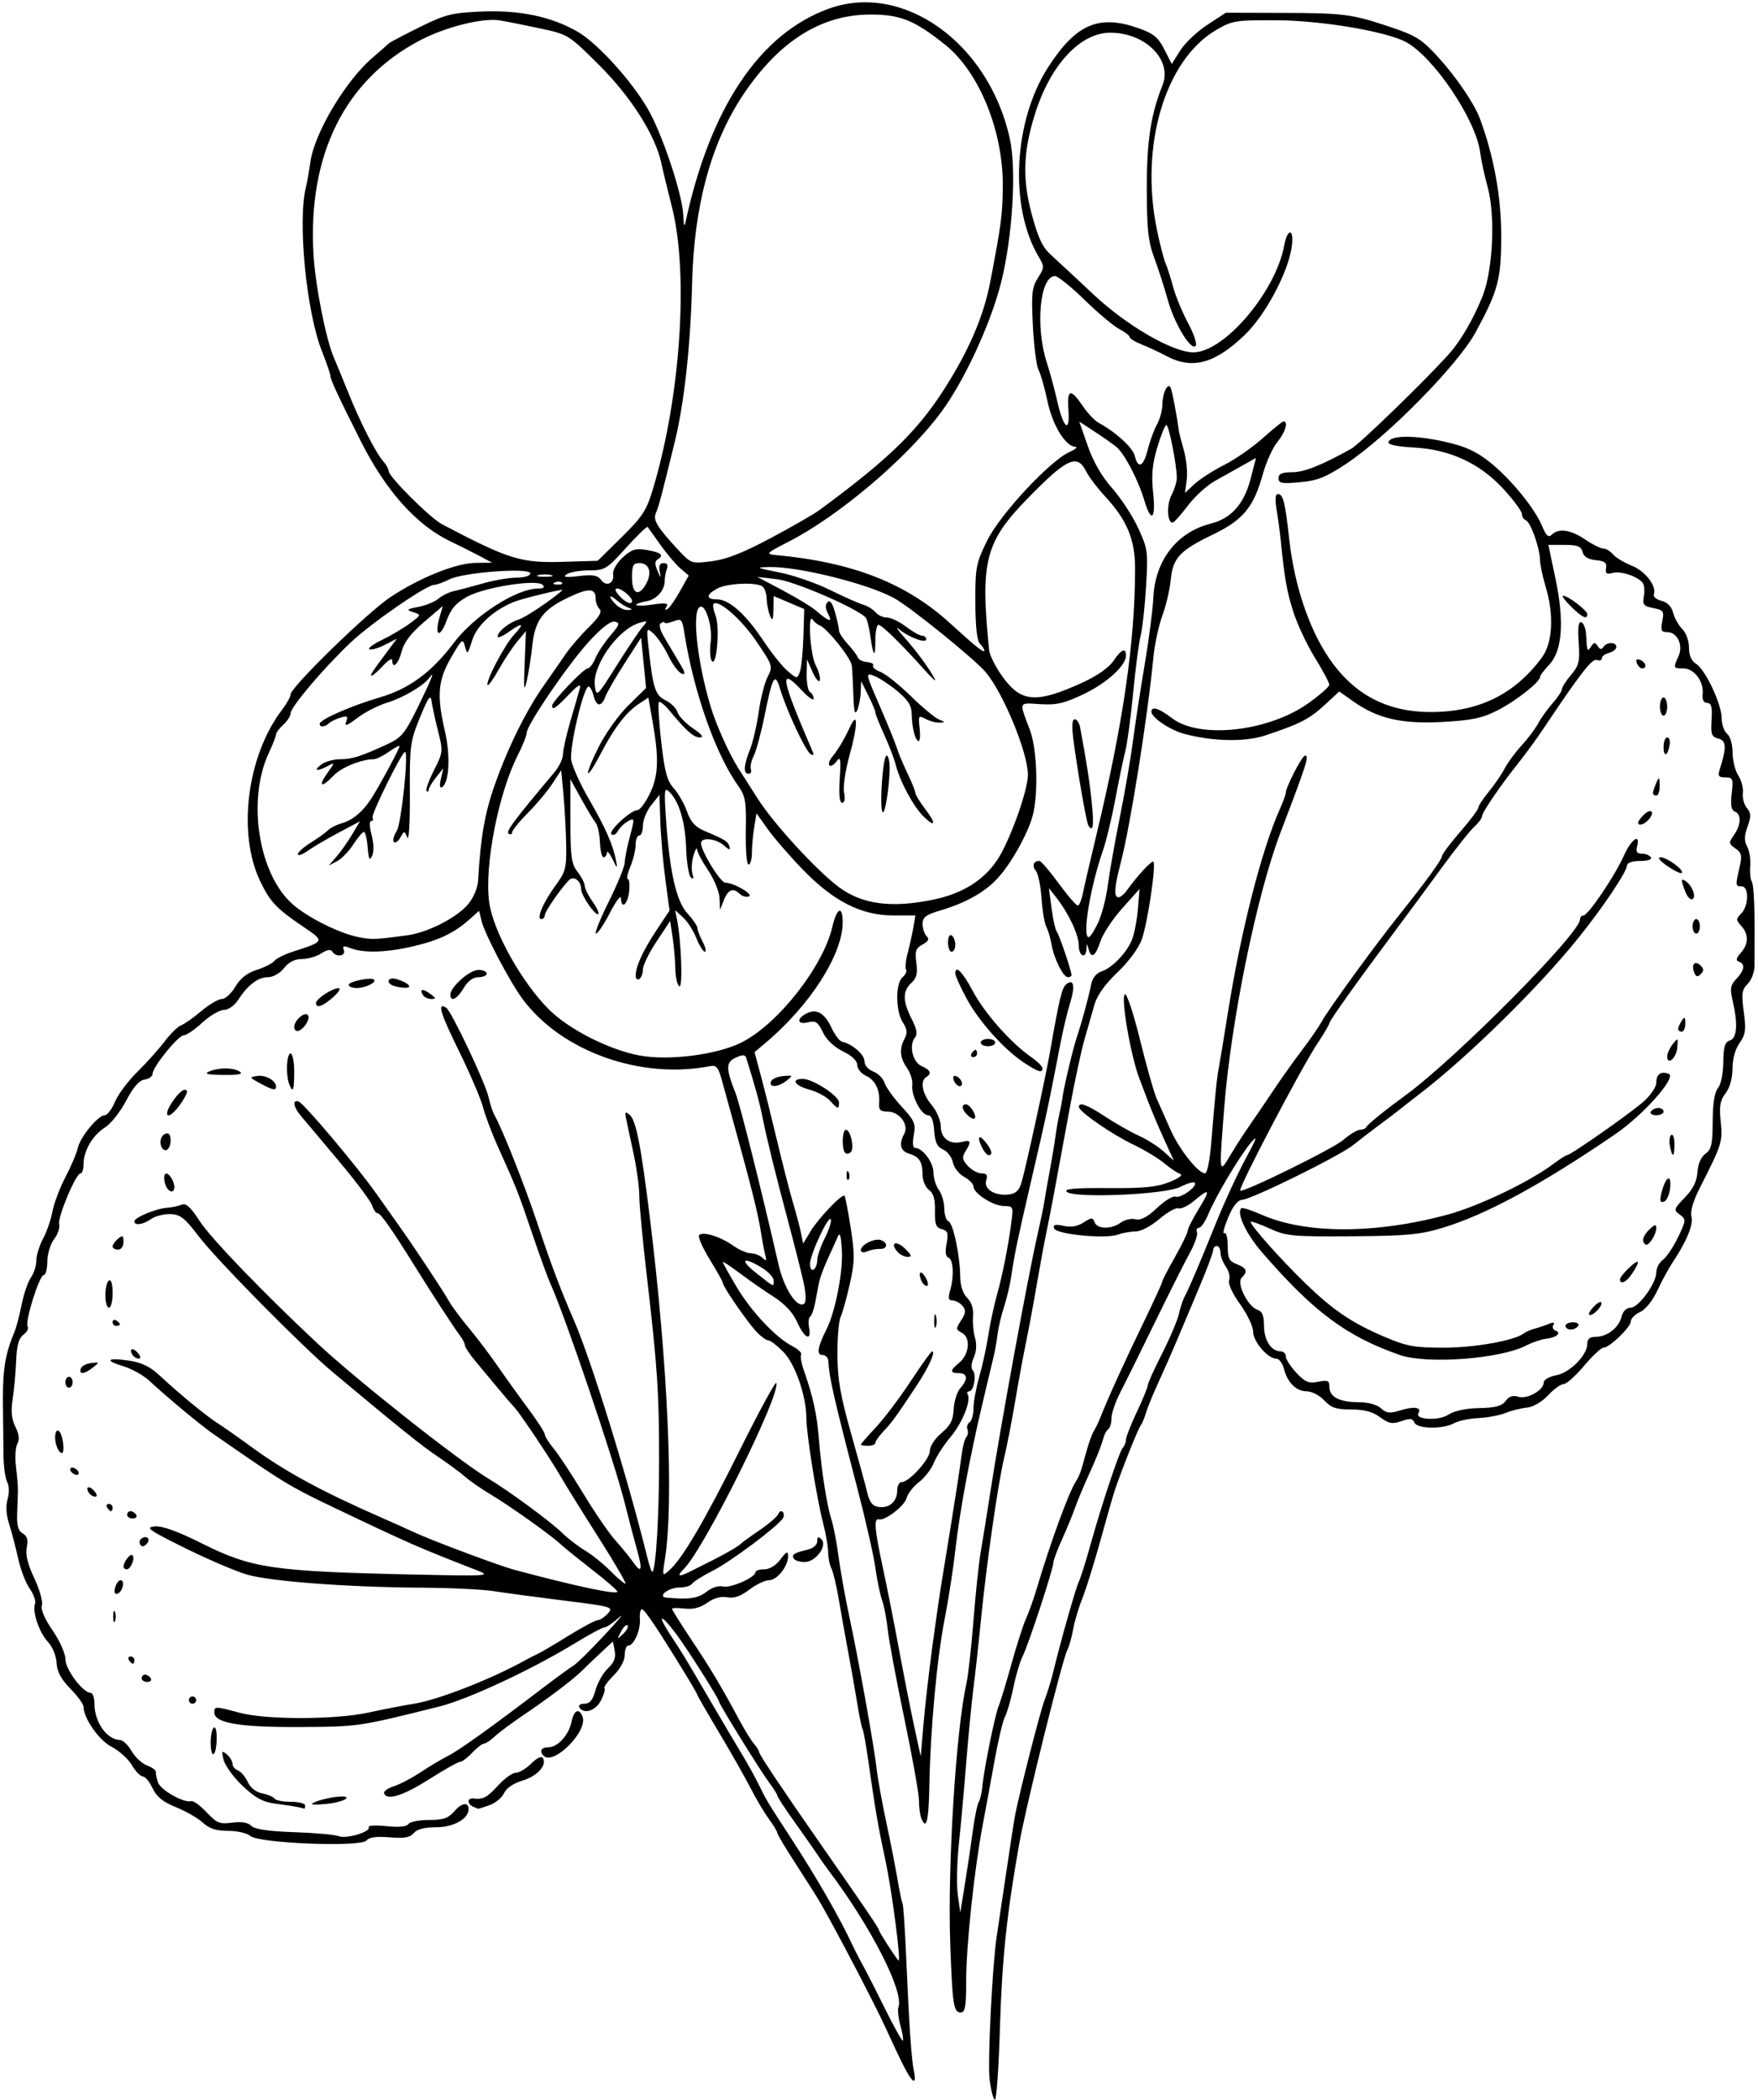 <?xml version="1.0" encoding="UTF-8" standalone="no"?>
<!-- Created with Inkscape (http://www.inkscape.org/) -->

<svg
   xmlns:dc="http://purl.org/dc/elements/1.1/"
   xmlns:cc="http://creativecommons.org/ns#"
   xmlns:rdf="http://www.w3.org/1999/02/22-rdf-syntax-ns#"
   xmlns:svg="http://www.w3.org/2000/svg"
   xmlns="http://www.w3.org/2000/svg"
   xmlns:sodipodi="http://sodipodi.sourceforge.net/DTD/sodipodi-0.dtd"
   xmlns:inkscape="http://www.inkscape.org/namespaces/inkscape"
   id="svg4200"
   version="1.1"
   inkscape:version="0.91 r13725"
   width="453.75"
   height="541.875"
   viewBox="0 0 453.75 541.875"
   sodipodi:docname="RoundLeavedViolet.svg">
  <defs
     id="defs4204" />
  <sodipodi:namedview
     pagecolor="#ffffff"
     bordercolor="#666666"
     borderopacity="1"
     objecttolerance="10"
     gridtolerance="10"
     guidetolerance="10"
     inkscape:pageopacity="0"
     inkscape:pageshadow="2"
     inkscape:window-width="1600"
     inkscape:window-height="837"
     id="namedview4202"
     showgrid="false"
     inkscape:zoom="1.2364475"
     inkscape:cx="226.875"
     inkscape:cy="270.9375"
     inkscape:window-x="-8"
     inkscape:window-y="-8"
     inkscape:window-maximized="1"
     inkscape:current-layer="svg4200" />
  <path
     style="fill:#000000"
     d="m 255.424,536.683 c -0.55,-4.402 0.698,-29.515 1.839,-36.996 0.197,-1.289 1.265,-8.461 2.375,-15.938 1.11,-7.477 2.186,-14.438 2.393,-15.469 1.295,-6.469 6.506,-26.786 7.574,-29.527 0.704,-1.807 1.687,-4.973 2.184,-7.036 1.905,-7.909 5.792,-21.645 6.632,-23.438 0.483,-1.031 1.758,-5.039 2.833,-8.906 3.026,-10.888 7.628,-24.747 8.545,-25.734 0.455,-0.49 0.827,-1.438 0.827,-2.107 0,-0.669 1.266,-3.895 2.812,-7.169 1.547,-3.274 2.812,-6.361 2.812,-6.861 0,-0.5 1.659,-4.171 3.686,-8.159 2.027,-3.988 3.979,-8.587 4.338,-10.22 0.359,-1.633 1.006,-3.616 1.438,-4.407 1.14,-2.086 3.906,-8.572 8.211,-19.253 2.079,-5.158 5.489,-12.541 7.578,-16.406 2.861,-5.294 3.21,-6.334 1.415,-4.215 -2.915,3.44 -9.057,13.738 -11.044,18.516 -0.804,1.934 -1.892,3.516 -2.418,3.516 -0.526,0 -0.754,0.527 -0.507,1.172 0.247,0.645 -0.604,3.07 -1.89,5.391 -1.286,2.32 -5.316,10.336 -8.956,17.812 -3.64,7.477 -7.654,15.595 -8.921,18.04 -1.267,2.445 -2.303,5.479 -2.303,6.742 0,1.262 -0.375,2.527 -0.834,2.811 -0.459,0.283 -1.098,1.569 -1.422,2.858 -0.323,1.288 -1.8,4.984 -3.28,8.212 -1.481,3.228 -3.21,7.346 -3.843,9.151 -0.633,1.805 -2.156,5.508 -3.386,8.229 -1.229,2.721 -2.235,5.423 -2.235,6.005 0,1.577 -6.48,21.323 -7.917,24.123 -0.684,1.334 -1.761,4.956 -2.394,8.05 -0.632,3.094 -1.6,6.469 -2.15,7.5 -0.55,1.031 -1.76,6.094 -2.688,11.25 -0.928,5.156 -2.318,12.708 -3.089,16.781 -2.179,11.51 -4.26,31.127 -4.261,40.172 -9.1e-4,6.619 -0.269,8.203 -1.39,8.203 -1.863,0 -2.163,-1.947 -2.725,-17.686 -0.714,-20.004 1.471,-55.176 4.171,-67.157 0.465,-2.062 1.289,-9.445 1.832,-16.406 0.543,-6.961 1.395,-14.977 1.895,-17.812 0.5,-2.836 1.552,-9.375 2.339,-14.531 2.507,-16.435 9.744,-55.974 12.288,-67.129 0.776,-3.406 1.56,-7.202 1.741,-8.438 0.181,-1.235 0.803,-4.777 1.383,-7.871 0.58,-3.094 1.249,-7.102 1.487,-8.906 0.238,-1.805 0.717,-4.547 1.065,-6.094 0.348,-1.547 0.675,-3.234 0.727,-3.75 0.242,-2.406 2.634,-12.576 3.749,-15.938 1.386,-4.18 2.952,-9.951 3.737,-13.766 0.307,-1.494 1.358,-2.783 2.588,-3.173 2.815,-0.894 6.686,-4.957 7.976,-8.374 0.584,-1.547 1.248,-5.088 1.474,-7.868 l 0.412,-5.056 -4.468,4.989 c -2.457,2.744 -5,6.601 -5.65,8.572 -1.275,3.862 -2.365,4.557 -3.048,1.942 -0.408,-1.562 -0.434,-1.562 -0.537,0 -0.18,2.711 -1.984,1.846 -1.984,-0.951 0,-2.715 -2.693,-8.423 -5.854,-12.408 l -1.859,-2.344 0.68,5.156 c 0.374,2.836 0.991,5.578 1.37,6.094 0.668,0.908 3.788,10.127 3.788,11.192 0,0.29 -0.411,0.527 -0.913,0.527 -1.228,0 -3.582,-4.689 -4.246,-8.457 -0.296,-1.678 -0.909,-3.746 -1.363,-4.594 -0.454,-0.849 -1.002,-4.145 -1.217,-7.325 -0.215,-3.18 -0.879,-6.369 -1.474,-7.086 -1.061,-1.278 -0.603,-2.538 0.922,-2.538 0.424,0 2.689,2.637 5.034,5.859 2.345,3.223 4.565,5.772 4.933,5.666 0.368,-0.107 0.946,-1.583 1.285,-3.281 0.339,-1.698 1.881,-8.361 3.428,-14.806 6.965,-29.026 10.019,-50.034 10.019,-68.906 0,-7.545 -2.099,-12.55 -7.862,-18.75 -1.917,-2.062 -4.063,-4.91 -4.767,-6.328 -2.29,-4.607 -4.99,-3.37 -14.975,6.859 -11.129,11.401 -12.385,16.311 -10.061,39.313 0.13,1.289 1.67,4.343 3.422,6.787 4.814,6.716 8.735,7.011 20.669,1.554 3.748,-1.714 6.831,-3.867 7.969,-5.565 2.011,-3.002 3.262,-3.555 3.262,-1.441 0,2.619 -4.928,7.122 -10.926,9.985 -5.004,2.388 -7.013,2.852 -11.227,2.592 -5.677,-0.351 -5.481,-0.85 -2.632,6.714 1.708,4.536 2.174,14.905 0.946,21.056 -0.923,4.62 -5.521,13.086 -9.357,17.229 -3.304,3.568 -8.191,6.3 -14.764,8.252 -3.692,1.096 -4.54,1.744 -4.54,3.468 0,1.166 0.467,2.587 1.038,3.158 0.759,0.759 0.477,1.338 -1.049,2.155 -1.758,0.941 -2.011,1.683 -1.604,4.717 0.37,2.761 0.069,3.975 -1.295,5.209 -2.272,2.056 -2.25,4.683 0.078,9.25 1.334,2.617 1.579,3.975 0.87,4.829 -1.635,1.97 -0.608,6.359 1.727,7.384 2.278,0.999 2.655,1.908 1.172,2.825 -1.653,1.022 -1.006,4.336 1.406,7.202 1.316,1.564 2.344,3.973 2.344,5.493 0,3.094 2.368,4.834 5.473,4.022 2.313,-0.605 2.497,-0.101 0.896,2.462 -0.931,1.491 -0.823,2.15 0.614,3.737 0.959,1.06 2.551,1.927 3.537,1.927 1.347,0 1.65,0.452 1.216,1.818 -0.709,2.233 2.219,4.057 5.826,3.631 1.822,-0.216 2.684,-1.03 3.287,-3.105 1.168,-4.019 6.201,-27.088 7.363,-33.75 2.394,-13.723 3.048,-16.445 4.173,-17.379 1.95,-1.618 2.368,0.414 0.996,4.84 -0.699,2.256 -1.8,6.844 -2.447,10.195 -3.268,16.934 -3.466,17.86 -8.019,37.5 -3.079,13.28 -3.96,17.524 -4.669,22.5 -0.331,2.32 -1.184,5.99 -1.897,8.155 -0.712,2.165 -1.466,5.329 -1.674,7.031 -0.209,1.702 -0.629,4.149 -0.933,5.438 -0.305,1.289 -1.608,6.773 -2.896,12.188 -3.335,14.021 -5.959,28.168 -7.076,38.15 -0.53,4.74 -1.774,12.756 -2.763,17.812 -2.02,10.325 -3.709,28.765 -3.954,43.178 -0.154,9.05 -0.8,11.539 -2.11,8.126 -0.313,-0.816 -0.569,-2.857 -0.569,-4.536 0,-1.679 -1.71,-11.242 -3.8,-21.251 -2.09,-10.009 -4.01,-20.308 -4.267,-22.886 -0.257,-2.578 -0.909,-5.953 -1.448,-7.5 -0.54,-1.547 -1.327,-5.344 -1.75,-8.438 -0.423,-3.094 -2.53,-12.375 -4.683,-20.625 -5.961,-22.848 -7.267,-28.58 -7.424,-32.578 -0.035,-0.902 -0.726,-1.641 -1.534,-1.641 -1.584,0 -1.265,-2.054 1.019,-6.562 2.266,-4.472 4.3,-14.787 3.999,-20.279 -0.222,-4.061 -0.511,-5.011 -1.101,-3.628 -0.44,1.031 -1.608,3.622 -2.595,5.757 -0.988,2.135 -1.99,4.877 -2.227,6.094 -0.237,1.216 -0.691,3.587 -1.01,5.269 -0.318,1.681 -0.896,3.253 -1.284,3.493 -0.388,0.24 -0.502,1.501 -0.253,2.802 0.698,3.649 -1.161,2.801 -3.052,-1.394 -1.111,-2.463 -3.181,-4.709 -6.002,-6.51 -2.368,-1.513 -6.31,-4.254 -8.759,-6.093 -2.449,-1.839 -4.453,-3.158 -4.453,-2.932 0,0.226 1.581,3.078 3.513,6.337 3.8,6.412 10.13,13.145 14.461,15.385 1.492,0.771 2.499,1.748 2.237,2.171 -0.261,0.423 0.106,2.408 0.815,4.413 2.249,6.353 3.255,10.969 3.759,17.239 0.662,8.242 2.052,17.18 3.244,20.867 0.54,1.671 1.37,5.992 1.844,9.601 0.474,3.609 1.723,10.57 2.775,15.469 2.406,11.2 6.461,33.806 7.063,39.375 0.251,2.32 1.356,8.438 2.457,13.594 1.101,5.156 2.42,11.875 2.932,14.931 0.512,3.056 1.091,5.817 1.288,6.135 0.197,0.318 0.614,6.466 0.928,13.662 0.809,18.565 1.37,26.74 2.05,29.864 0.331,1.52 0.222,2.484 -0.247,2.187 -0.949,-0.6 -2.555,-3.68 -7.201,-13.811 -2.743,-5.982 -12.157,-24.024 -16.632,-31.875 -0.735,-1.289 -3.561,-5.766 -6.281,-9.949 -2.72,-4.183 -4.945,-7.902 -4.945,-8.266 0,-0.363 -0.986,-2.004 -2.191,-3.645 -1.205,-1.641 -3.305,-5.174 -4.667,-7.85 -1.362,-2.676 -5.016,-9.119 -8.121,-14.319 C 182.541,442.022 180,437.618 180,437.435 c 0,-0.183 -1.387,-2.599 -3.081,-5.368 -7.127,-11.646 -10.55,-16.754 -11.228,-16.754 -0.396,0 -0.637,1.16 -0.534,2.578 0.203,2.81 -1.558,6.797 -3.002,6.797 -0.497,0 -0.905,1.087 -0.905,2.416 0,1.442 -1.15,3.566 -2.855,5.27 -1.57,1.57 -2.642,3.068 -2.381,3.328 0.26,0.26 -0.153,1.686 -0.92,3.167 -1.378,2.665 -4.41,3.622 -5.564,1.756 -0.319,-0.516 0.273,-0.938 1.315,-0.938 1.391,0 2.153,-0.934 2.867,-3.516 0.535,-1.934 1.971,-4.455 3.192,-5.602 1.592,-1.497 2.088,-2.774 1.754,-4.519 l -0.465,-2.432 -3.335,3.113 c -1.834,1.712 -3.994,3.777 -4.8,4.589 -2.038,2.052 -8.923,7.251 -15.086,11.391 -2.85,1.915 -6.102,4.338 -7.226,5.385 -1.124,1.047 -2.41,1.904 -2.857,1.904 -0.447,0 -1.804,1.055 -3.015,2.344 -1.211,1.289 -2.617,2.344 -3.124,2.344 -0.507,0 -4.159,2.055 -8.115,4.567 -6.68,4.241 -10.974,5.54 -11.507,3.48 -0.122,-0.473 1.043,-1.269 2.59,-1.769 1.547,-0.5 4.627,-2.118 6.845,-3.595 2.218,-1.477 5.382,-3.364 7.031,-4.195 2.899,-1.46 11.044,-7.291 24.432,-17.493 3.538,-2.696 7.124,-5.312 7.969,-5.812 0.845,-0.501 4.488,-4.086 8.097,-7.969 3.609,-3.882 5.273,-5.899 3.699,-4.481 -1.575,1.418 -3.281,2.578 -3.792,2.578 -0.511,0 -3.863,1.796 -7.449,3.991 -11.146,6.824 -27.675,14.547 -35.113,16.406 -20.944,5.235 -20.876,5.225 -36.094,5.305 -15.512,0.082 -22.031,-1.026 -22.031,-3.744 0,-1.641 0.185,-1.639 6.562,0.073 6.848,1.838 24.775,1.801 33.281,-0.069 3.609,-0.794 8.883,-1.815 11.719,-2.271 6.36,-1.021 20.146,-6.438 29.062,-11.418 0.773,-0.432 2.039,-1.071 2.812,-1.42 0.773,-0.349 4.348,-2.456 7.945,-4.682 3.596,-2.226 7.011,-4.047 7.589,-4.047 0.578,0 1.753,-0.776 2.611,-1.724 1.502,-1.659 1.079,-1.783 -11.339,-3.33 -7.094,-0.883 -15.219,-1.976 -18.055,-2.427 -2.836,-0.451 -11.273,-0.858 -18.75,-0.903 -18.981,-0.115 -38.896,-1.609 -45,-3.375 -2.836,-0.821 -10.008,-3.89 -15.938,-6.82 -9.401,-4.646 -10.414,-5.364 -7.912,-5.608 1.967,-0.192 5.801,1.184 12.188,4.376 12.949,6.471 18.265,7.246 55.255,8.05 18.556,0.404 19.472,0.344 15.938,-1.032 -15.411,-6 -17.631,-6.973 -37.031,-16.233 -11.646,-5.559 -12.912,-6.332 -31.406,-19.177 -3.107,-2.158 -12.08,-9.63 -16.32,-13.592 -1.497,-1.399 -4.491,-3.073 -6.652,-3.72 -5.063,-1.517 -4.25,-2.316 1.484,-1.456 3.194,0.479 5.419,1.562 7.82,3.807 4.933,4.613 12.175,10.574 14.972,12.324 1.345,0.842 5.27,3.595 8.72,6.118 8.594,6.283 17.911,11.361 33.101,18.042 3.094,1.361 7.312,3.249 9.375,4.197 4.646,2.135 21.508,8.434 25.312,9.457 15.863,4.264 26.731,6.565 26.697,5.652 -0.012,-0.327 -2.961,-2.879 -6.553,-5.672 -3.592,-2.793 -7.295,-5.79 -8.229,-6.66 -2.535,-2.362 -13.2,-9.934 -18.008,-12.785 -2.32,-1.376 -5.273,-3.426 -6.562,-4.555 -1.289,-1.129 -4.453,-3.462 -7.031,-5.185 -4.138,-2.766 -9.656,-7.202 -27.165,-21.837 -7.78,-6.503 -29.819,-28.842 -34.459,-34.927 -3.688,-4.838 -4.822,-5.728 -7.385,-5.801 -1.665,-0.047 -3.894,0.521 -4.952,1.262 -2.092,1.466 -4.32,1.783 -4.32,0.616 0,-0.991 5.538,-3.296 8.438,-3.511 1.289,-0.096 3.002,-0.46 3.806,-0.81 1.065,-0.463 2.329,0.709 4.654,4.318 2.788,4.327 16.636,18.692 30.47,31.61 10.046,9.38 36.34,30.166 43.959,34.75 5.477,3.296 16.287,11.259 19.196,14.143 1.345,1.333 3.922,3.311 5.727,4.395 1.805,1.084 4.758,3.46 6.562,5.281 1.805,1.821 3.576,3.323 3.936,3.34 0.36,0.016 -2.766,-5.349 -6.946,-11.923 -4.18,-6.574 -8.482,-13.499 -9.561,-15.387 -2.551,-4.468 -10.69,-16.665 -12.108,-18.145 -0.607,-0.633 -2.579,-2.929 -4.384,-5.102 -1.805,-2.173 -4.441,-5.341 -5.859,-7.04 -1.418,-1.699 -2.578,-3.474 -2.578,-3.946 0,-0.472 -0.635,-1.682 -1.412,-2.689 -1.336,-1.733 -6.779,-10.095 -11.262,-17.3 -6.067,-9.752 -9.075,-14.062 -9.813,-14.062 -0.453,0 -1.112,-0.908 -1.464,-2.017 -0.352,-1.109 -4.223,-6.277 -8.601,-11.484 -4.379,-5.207 -8.76,-10.42 -9.735,-11.584 -2.022,-2.412 -2.334,-4.32 -0.612,-3.746 1.33,0.443 15.009,16.663 19.968,23.675 1.823,2.578 4.67,6.6 6.327,8.937 4.004,5.648 11.171,16.508 12.566,19.038 0.614,1.114 2.934,4.226 5.156,6.916 2.222,2.69 5.517,7.044 7.321,9.677 1.805,2.633 5.285,7.48 7.734,10.771 2.449,3.292 4.453,6.393 4.453,6.892 0,0.499 1.001,2.1 2.225,3.557 1.224,1.458 4.65,6.658 7.614,11.556 2.964,4.898 6.717,10.383 8.34,12.188 1.623,1.805 3.672,4.31 4.552,5.568 2.252,3.218 2.571,2.218 1.028,-3.225 -0.731,-2.578 -2.114,-7.852 -3.075,-11.719 -2.677,-10.783 -15.401,-48.372 -19.199,-56.719 -0.704,-1.547 -2.851,-7.453 -4.771,-13.125 -3.605,-10.649 -4.002,-11.654 -8.781,-22.235 -1.564,-3.464 -3.317,-8.104 -3.894,-10.312 -0.578,-2.208 -3.394,-8.777 -6.259,-14.597 -4.791,-9.735 -5.615,-12.54 -3.253,-11.08 1.327,0.82 10.143,19.426 10.954,23.119 0.383,1.743 1.065,3.816 1.516,4.606 2.049,3.592 7.893,18.348 11.152,28.156 3.434,10.336 5.846,16.727 9.379,24.844 4.464,10.26 13.871,40.666 18.931,61.199 0.544,2.206 1.135,3.865 1.313,3.687 0.899,-0.899 1.699,-14.11 1.715,-28.323 0.021,-17.793 -0.426,-24.542 -3.194,-48.281 -1.052,-9.023 -1.914,-18.221 -1.915,-20.44 -7.7e-4,-2.219 -0.654,-7.07 -1.451,-10.781 -0.797,-3.711 -1.668,-7.77 -1.934,-9.021 -0.403,-1.893 -0.259,-2.086 0.862,-1.156 1.681,1.395 2.931,7.752 5.282,26.866 4.629,37.634 6.19,73.074 3.866,87.778 -0.719,4.546 -0.703,4.587 1.125,2.947 3.426,-3.072 9.1,-12.753 18.228,-31.099 4.988,-10.026 9.216,-17.789 9.395,-17.25 1.058,3.173 -18.567,42.67 -23.803,47.906 -1.97,1.97 -1.492,2.286 1.318,0.873 1.418,-0.713 3.844,-1.928 5.391,-2.699 3.883,-1.937 7.409,-3.976 7.969,-4.61 0.258,-0.292 2.436,-1.869 4.84,-3.504 2.404,-1.636 4.561,-3.506 4.794,-4.157 0.232,-0.651 0.733,-0.895 1.113,-0.542 0.38,0.352 0.411,1.094 0.068,1.649 -1.287,2.083 -13.428,11.172 -18.057,13.517 -2.647,1.341 -5.078,2.869 -5.403,3.394 -0.325,0.525 -1.78,0.955 -3.233,0.955 -2.842,0 -5.877,2.396 -3.326,2.625 5.816,0.523 8.131,0.184 10.276,-1.503 1.412,-1.111 3.168,-1.674 4.299,-1.378 1.922,0.502 8.379,-2.354 8.379,-3.707 0,-0.398 1.02,-0.724 2.266,-0.724 1.38,0 3.017,-1.007 4.189,-2.578 1.522,-2.04 1.93,-2.229 1.953,-0.905 0.047,2.635 -2.809,6.295 -4.912,6.295 -1.052,0 -3.353,1.098 -5.113,2.441 -2.255,1.72 -3.937,2.3 -5.694,1.964 -1.613,-0.308 -3.428,0.189 -5.138,1.406 -1.804,1.285 -3.672,1.763 -5.879,1.506 -1.779,-0.208 -3.235,-0.175 -3.235,0.072 0,0.248 2.268,3.854 5.04,8.015 5.057,7.591 7.675,11.979 12.345,20.69 1.382,2.578 3.098,5.354 3.814,6.168 0.716,0.814 1.301,1.769 1.301,2.121 0,0.601 6.268,9.968 16.097,24.055 11.21,16.067 14.841,21.425 14.841,21.9 0,0.424 4.255,7.042 5.017,7.805 0.751,0.751 -1.63,-17.663 -3.295,-25.486 -2.034,-9.556 -2.637,-13.06 -4.507,-26.181 -0.582,-4.087 -1.244,-7.73 -1.47,-8.095 -0.226,-0.365 -0.843,-3.35 -1.372,-6.632 -0.529,-3.282 -1.559,-9.132 -2.29,-12.999 -0.731,-3.867 -1.824,-9.984 -2.43,-13.594 -0.606,-3.609 -1.479,-7.295 -1.94,-8.19 -0.461,-0.895 -0.839,-2.766 -0.839,-4.157 0,-1.391 -0.608,-4.877 -1.351,-7.747 -1.621,-6.261 -4.274,-22.93 -4.274,-26.859 0,-5.667 -2.834,-13.909 -5.856,-17.031 -1.622,-1.676 -3.394,-3.054 -3.937,-3.063 -0.543,-0.008 -1.929,-1.009 -3.079,-2.223 -2.33,-2.458 -8.69,-11.682 -8.69,-12.602 0,-0.325 -1.502,-3.024 -3.338,-5.998 -1.836,-2.974 -3.096,-5.799 -2.8,-6.278 0.727,-1.176 5.454,0.252 8.857,2.675 1.5,1.068 3.526,1.942 4.504,1.942 0.977,0 2.331,0.527 3.008,1.172 1,0.952 1.136,0.821 0.725,-0.703 -0.278,-1.031 -0.797,-3.773 -1.153,-6.094 -0.668,-4.351 -2.591,-12.071 -6.656,-26.719 -1.288,-4.641 -2.826,-10.215 -3.418,-12.388 -0.879,-3.226 -1.426,-3.882 -2.981,-3.575 -17.954,3.544 -38.457,-3.797 -48.464,-17.352 -3.285,-4.45 -9.708,-16.655 -10.532,-20.016 l -0.664,-2.706 -2.528,2.251 c -3.872,3.448 -7.815,5.336 -14.364,6.88 -6.897,1.626 -12.808,1.823 -16.184,0.539 -1.912,-0.727 -2.26,-0.638 -1.836,0.469 0.607,1.582 -2.038,1.917 -2.989,0.378 -0.406,-0.657 -1.356,-0.5 -2.835,0.469 -1.223,0.801 -3.474,1.457 -5.001,1.457 -1.846,0 -3.396,0.786 -4.621,2.344 -1.071,1.362 -2.807,2.344 -4.143,2.344 -2.568,0 -5.192,1.998 -7.694,5.859 -0.96,1.482 -2.522,2.58 -3.672,2.583 -1.101,0.003 -3.607,1.479 -5.569,3.281 -1.962,1.802 -4.121,3.277 -4.796,3.277 -1.425,0 -8.042,8.172 -8.042,9.932 0,0.653 -0.929,1.322 -2.065,1.487 -1.414,0.205 -2.911,1.922 -4.749,5.447 -1.476,2.831 -3.938,5.941 -5.47,6.911 -3.206,2.03 -5.528,6.002 -5.528,9.457 0,1.315 -0.351,2.39 -0.779,2.39 -1.215,0 -5.977,11.345 -5.511,13.128 0.229,0.875 -0.362,2.603 -1.314,3.841 -0.96,1.248 -1.739,3.815 -1.751,5.765 -0.011,1.934 -0.426,3.516 -0.921,3.516 -1.138,0 -4.916,12.058 -4.161,13.28 0.308,0.499 -0.181,1.45 -1.088,2.113 -1.195,0.873 -1.712,2.729 -1.878,6.734 -0.126,3.041 -0.533,7.491 -0.903,9.889 -0.482,3.115 -0.277,5.157 0.716,7.147 0.955,1.913 1.11,3.288 0.495,4.386 -0.492,0.88 -0.646,3.57 -0.341,5.978 0.305,2.408 0.527,5.222 0.494,6.253 -0.033,1.031 -0.125,3.704 -0.204,5.941 -0.104,2.947 0.292,4.309 1.44,4.952 1.15,0.643 1.435,1.629 1.042,3.596 -0.373,1.863 0.238,4.357 1.953,7.984 1.372,2.901 2.253,6.037 1.957,6.969 -0.337,1.061 0.698,3.491 2.764,6.495 1.849,2.688 3.302,5.955 3.302,7.426 0,2.637 4.53,8.669 6.51,8.669 0.545,0 0.99,1.293 0.99,2.874 0,4.668 3.205,9.204 6.562,9.289 0.773,0.02 2.127,1.303 3.008,2.851 0.881,1.548 2.677,3.224 3.991,3.723 1.314,0.5 2.341,1.234 2.281,1.632 -0.06,0.398 0.185,1.625 0.544,2.728 0.647,1.988 6.728,5.42 8.601,4.854 0.537,-0.162 2.315,1.131 3.952,2.873 2.634,2.804 3.393,3.112 6.607,2.681 2.409,-0.323 4.07,-0.049 4.934,0.816 0.895,0.895 4.37,1.408 11.114,1.641 5.396,0.186 10.532,0.647 11.413,1.024 1.889,0.809 8.483,-1.149 7.767,-2.307 -0.27,-0.438 1.777,-0.562 4.551,-0.275 3.255,0.336 5.274,0.146 5.695,-0.535 0.359,-0.58 2.74,-1.055 5.291,-1.055 3.762,0 5.018,-0.437 6.648,-2.312 1.899,-2.184 3.603,-2.395 3.603,-0.445 0,2.462 -3.899,4.632 -8.323,4.632 -3.055,0 -4.987,0.5 -5.823,1.506 -0.952,1.148 -2.433,1.408 -6.223,1.094 -3.414,-0.283 -5.297,-0.023 -6.004,0.83 -1.462,1.762 -27.805,0.725 -29.951,-1.179 C 63.8,473.091 61.225,472.5 58.891,472.5 c -3.096,0 -4.861,-0.57 -6.532,-2.109 -1.259,-1.16 -4.38,-2.957 -6.934,-3.993 -3.395,-1.377 -5.022,-2.695 -6.05,-4.902 -0.773,-1.66 -1.91,-3.027 -2.525,-3.038 -0.615,-0.011 -1.881,-1.326 -2.812,-2.922 -0.931,-1.596 -3.27,-3.711 -5.197,-4.7 -3.28,-1.684 -7.278,-7.38 -7.278,-10.368 0,-0.643 -1.529,-2.736 -3.398,-4.65 -2.417,-2.476 -3.445,-4.402 -3.561,-6.673 -0.092,-1.815 -1.056,-4.152 -2.233,-5.415 -2.274,-2.44 -4.1,-7.828 -3.332,-9.829 0.268,-0.7 -0.35,-2.461 -1.375,-3.914 -1.025,-1.453 -2.368,-4.963 -2.986,-7.799 -0.618,-2.836 -1.66,-6.816 -2.316,-8.845 -0.768,-2.375 -0.911,-4.671 -0.402,-6.448 0.473,-1.648 0.418,-3.457 -0.137,-4.493 -0.51,-0.954 -0.937,-4.38 -0.948,-7.615 -0.011,-3.234 -0.053,-7.779 -0.094,-10.099 -0.192,-10.903 0.363,-14.791 3.008,-21.094 0.433,-1.031 1.238,-4.13 1.79,-6.886 0.551,-2.756 1.631,-5.908 2.4,-7.005 0.768,-1.097 1.397,-3.067 1.397,-4.378 0,-1.311 0.782,-3.854 1.738,-5.651 0.956,-1.797 2.045,-4.955 2.421,-7.017 0.376,-2.062 1.892,-6.07 3.37,-8.906 1.478,-2.836 2.909,-6.211 3.181,-7.5 0.586,-2.777 5.245,-8.438 6.945,-8.438 0.655,0 1.842,-1.557 2.637,-3.459 0.795,-1.903 3.41,-5.397 5.812,-7.765 2.401,-2.368 5.571,-5.904 7.043,-7.858 1.473,-1.954 3.371,-3.807 4.219,-4.119 0.848,-0.312 3.199,-1.969 5.226,-3.683 2.026,-1.714 4.411,-3.116 5.298,-3.116 0.888,0 2.457,-1.43 3.489,-3.178 1.267,-2.148 3.045,-3.549 5.483,-4.322 1.984,-0.629 4.03,-1.666 4.546,-2.303 0.516,-0.637 2.625,-1.704 4.688,-2.37 8.386,-2.71 8.379,-2.695 2.977,-6.353 -7.114,-4.816 -8.709,-6.489 -11.272,-11.819 C 61.206,215.058 63.743,195.064 72.789,183.193 74.005,181.597 75,179.81 75,179.222 c 0,-1.85 19.894,-21.241 25.781,-25.13 7.673,-5.068 16.927,-8.776 22.031,-8.828 l 4.219,-0.042 -3.281,-1.749 c -1.805,-0.962 -5.146,-2.637 -7.425,-3.723 -8.816,-4.2 -16.731,-13.04 -23.223,-25.937 -5.646,-11.217 -7.818,-15.866 -7.803,-16.709 0.008,-0.475 -1,-3.428 -2.239,-6.562 -4.01,-10.139 -6.281,-33.616 -4.088,-42.261 0.262,-1.031 0.781,-3.984 1.154,-6.562 1.081,-7.466 9.058,-20.837 15.98,-26.784 2.056,-1.767 3.95,-3.435 4.207,-3.706 0.258,-0.272 3.823,-2.155 7.923,-4.185 6.684,-3.31 8.335,-3.73 15.98,-4.064 9.9,-0.433 18.208,1.319 24.971,5.264 5.443,3.176 14.95,13.9 18.686,21.08 3.766,7.235 8.351,21.45 8.486,26.309 0.06,2.145 0.289,3.056 0.509,2.025 6.347,-29.739 19.123,-48.886 36.957,-55.388 19.253,-7.019 41.334,8.765 46.811,33.461 1.77,7.98 0.712,25.458 -2.251,37.193 -2.743,10.864 -9.721,25.842 -15.776,33.862 -8.932,11.831 -26.222,26.438 -39.085,33.021 -5.745,2.94 -5.982,3.181 -3.368,3.425 19.956,1.857 33.78,7.277 45.173,17.709 6.294,5.763 8.733,7.716 8.733,6.99 0,-0.373 -0.516,-1.195 -1.147,-1.826 -0.752,-0.752 -1.156,-4.456 -1.172,-10.743 -0.023,-8.958 0.178,-10.009 3.028,-15.807 3.35,-6.817 16.274,-20.716 21.323,-22.932 1.547,-0.679 2.18,-1.274 1.406,-1.323 -2.55,-0.161 -5.858,-5.628 -7.158,-11.83 -0.701,-3.345 -1.722,-6.917 -2.27,-7.94 -0.547,-1.022 -1.212,-6.165 -1.478,-11.427 -0.419,-8.307 -0.248,-9.938 1.295,-12.374 1.711,-2.7 1.715,-2.912 0.116,-5.625 -7.546,-12.805 -6.405,-34.905 2.517,-48.742 7.21,-11.182 13.078,-13.709 23.382,-10.07 3.823,1.351 5.041,2.353 6.608,5.436 l 1.92,3.78 2.214,-3.504 c 1.218,-1.927 4.362,-4.903 6.986,-6.612 l 4.772,-3.107 14.062,0.04 c 16.522,0.047 18.263,0.269 28.282,3.606 6.668,2.221 8.2,3.178 12.368,7.729 4.621,5.046 9.369,11.997 10.799,15.813 3.641,9.711 5.576,20.318 5.561,30.47 -0.017,11.168 -0.805,14.118 -6.636,24.843 -4.568,8.401 -22.682,26.804 -33.366,33.897 -5.271,3.499 -7.423,4.358 -11.953,4.769 -4.698,0.426 -5.525,0.271 -5.525,-1.035 0,-1.149 0.887,-1.539 3.516,-1.546 3.117,-0.008 7.575,-1.782 15.289,-6.084 2.178,-1.215 19.562,-18.089 25.258,-24.517 3.047,-3.439 6.269,-9.002 8.605,-14.859 2.675,-6.705 3.329,-20.749 1.31,-28.125 C 383.131,45.188 382.26,41.18 382.043,39.375 381.037,31.005 369.978,14.579 362.812,10.81 357.607,8.073 340.986,5.285 329.53,5.229 318.92,5.177 318.031,5.319 313.916,7.731 300.717,15.465 294.141,37.578 298.599,59.236 c 0.776,3.772 1.785,7.702 2.241,8.733 0.456,1.031 1.335,3.773 1.954,6.094 0.619,2.32 2.356,6.515 3.861,9.321 1.505,2.806 2.379,5.459 1.943,5.895 -1.256,1.256 -5.498,-5.774 -7.2,-11.934 -0.855,-3.094 -2.417,-7.945 -3.47,-10.781 -1.575,-4.239 -1.92,-7.409 -1.937,-17.812 -0.02,-12.284 1.021,-19.157 4.05,-26.719 2.618,-6.537 -4.373,-13.594 -13.469,-13.594 -7.753,0 -15.443,8.279 -19.418,20.904 -3.083,9.792 -3.314,16.833 -0.852,25.971 1.665,6.179 2.795,8.549 5.033,10.55 1.587,1.42 6.472,5.96 10.855,10.089 8.522,8.03 20.514,14.989 25.816,14.982 7.946,-0.01 21.193,-15.546 23.432,-27.481 0.927,-4.939 2.712,-4.444 1.917,0.531 -1.077,6.738 -6.844,17.436 -12.138,22.511 -7.66,7.345 -13.487,8.916 -20.092,5.418 -1.907,-1.01 -4.838,-2.378 -6.514,-3.041 -1.676,-0.663 -3.047,-1.514 -3.047,-1.89 0,-0.377 -1.2,-1.305 -2.666,-2.063 -1.466,-0.758 -5.5,-4.144 -8.965,-7.524 -3.464,-3.38 -6.894,-6.145 -7.622,-6.145 -3.944,0 -5.155,13.133 -2.075,22.5 0.763,2.32 1.935,6.65 2.604,9.621 1.632,7.249 3.365,8.658 2.923,2.377 -0.381,-5.415 0.548,-5.62 3.792,-0.837 1.191,1.756 3.008,3.655 4.037,4.219 4.514,2.473 8.751,6.36 9.294,8.523 0.879,3.502 2.231,2.842 3.357,-1.638 0.55,-2.191 1.621,-5.104 2.38,-6.473 0.759,-1.369 1.386,-3.689 1.394,-5.156 0.016,-2.903 1.343,-5.699 2.093,-4.409 0.383,0.659 1.652,7.245 2.142,11.116 0.065,0.516 0.655,2.828 1.31,5.138 0.655,2.31 0.987,5.725 0.737,7.589 l -0.454,3.388 2.469,-2.297 c 1.358,-1.263 4.807,-3.48 7.663,-4.925 2.857,-1.445 7.348,-4.565 9.981,-6.932 2.633,-2.368 5.042,-4.305 5.353,-4.305 1.285,0 0.422,2.843 -1.613,5.319 -1.198,1.458 -2.873,5.141 -3.721,8.185 -2.424,8.698 -5.069,11.903 -12.981,15.727 -8.54,4.128 -10.285,6.019 -10.835,11.746 -0.237,2.47 -1.209,6.601 -2.16,9.179 -0.951,2.578 -1.991,7.43 -2.311,10.781 -1.445,15.129 -5.968,43.583 -8.414,52.931 -1.676,6.404 -1.84,8.944 -0.578,8.944 0.486,0 1.436,-0.774 2.109,-1.719 2.655,-3.726 6.481,-7.869 6.889,-7.46 0.759,0.759 -1.536,16.071 -3.013,20.098 -0.832,2.269 -3.447,5.803 -6.281,8.489 -3.174,3.009 -5.223,5.883 -5.917,8.301 -0.583,2.034 -1.756,6.131 -2.607,9.104 -0.85,2.973 -2.605,11.2 -3.9,18.281 -3.78,20.674 -4.902,26.647 -5.945,31.626 -0.54,2.578 -1.628,8.484 -2.419,13.125 -0.791,4.641 -2.046,11.391 -2.789,15 -0.743,3.609 -2.026,10.57 -2.849,15.469 -0.824,4.898 -2.101,11.438 -2.839,14.531 -1.593,6.677 -4.592,27.744 -6.006,42.188 -0.555,5.672 -1.393,13.266 -1.862,16.875 -0.468,3.609 -1.307,12.258 -1.863,19.219 -0.556,6.961 -1.421,16.516 -1.923,21.233 -0.501,4.717 -0.622,10.624 -0.269,13.125 l 0.643,4.548 1.209,-7.5 c 0.665,-4.125 1.585,-10.301 2.044,-13.723 0.459,-3.423 1.137,-6.711 1.505,-7.307 0.368,-0.596 0.793,-2.436 0.944,-4.089 0.403,-4.414 3.301,-18.643 4.24,-20.818 0.445,-1.031 1.912,-5.854 3.26,-10.717 1.348,-4.863 3.043,-10.137 3.767,-11.719 0.724,-1.582 2.006,-5.197 2.849,-8.033 3.382,-11.381 8.031,-24.139 9.907,-27.188 1.117,-1.815 1.343,-2.441 2.709,-7.5 0.626,-2.32 1.522,-4.852 1.992,-5.625 0.469,-0.773 1.106,-2.039 1.416,-2.812 2.586,-6.456 6.027,-14.03 11.964,-26.326 2.385,-4.94 4.336,-9.224 4.336,-9.519 0,-0.296 1.477,-3.15 3.281,-6.343 1.805,-3.193 3.281,-6.245 3.281,-6.783 0,-0.538 1.262,-3.029 2.804,-5.535 3.171,-5.153 2.929,-5.603 -1.159,-2.163 -1.565,1.317 -3.377,2.19 -4.027,1.94 -0.65,-0.25 -2.873,0.994 -4.94,2.763 -2.129,1.823 -4.783,3.216 -6.125,3.216 -1.302,0 -3.345,0.361 -4.538,0.801 -3.224,1.19 -15.991,-0.05 -16.504,-1.603 -0.32,-0.968 0.262,-1.121 2.443,-0.642 1.938,0.426 3.603,0.144 5.154,-0.872 2.047,-1.341 2.35,-1.348 2.844,-0.061 0.696,1.815 4.371,1.863 6.76,0.089 1.001,-0.743 2.707,-1.135 3.791,-0.87 1.387,0.338 3.036,-0.523 5.559,-2.903 1.973,-1.861 4.124,-3.178 4.78,-2.927 1.338,0.514 5.809,-2.729 4.951,-3.591 -0.303,-0.304 -1.991,0.187 -3.75,1.091 -3.878,1.994 -27.543,2.988 -29.3,1.231 -0.75,-0.75 2.16,-1.005 10.678,-0.933 9.186,0.077 12.603,-0.259 15.856,-1.561 2.397,-0.959 3.576,-1.842 2.794,-2.093 -0.744,-0.239 -2.618,-1.491 -4.165,-2.783 -1.547,-1.292 -5.133,-3.452 -7.969,-4.801 -5.406,-2.57 -13.963,-8.477 -14.026,-9.68 -0.074,-1.422 2.107,-0.625 6.836,2.496 2.666,1.76 6.534,3.956 8.596,4.881 2.062,0.925 4.947,2.754 6.409,4.066 l 2.659,2.385 -2.565,-5.625 c -1.411,-3.094 -3.281,-7.523 -4.156,-9.844 -0.875,-2.32 -1.837,-4.852 -2.137,-5.625 -2.273,-5.856 -4.909,-21.155 -3.767,-21.86 0.475,-0.293 2.234,5.033 3.909,11.835 1.675,6.803 3.617,13.634 4.314,15.181 0.698,1.547 2.294,5.133 3.548,7.969 2.257,5.105 7.14,11.25 8.94,11.25 0.513,0 1.214,-3.48 1.559,-7.734 1.007,-12.442 1.461,-16.959 1.954,-19.453 0.255,-1.289 1.298,-7.617 2.317,-14.062 3.33,-21.05 8.712,-42.178 13.424,-52.704 0.858,-1.917 1.557,-3.815 1.552,-4.219 -0.016,-1.446 4.217,-9.639 4.98,-9.639 1.121,0 0.517,1.89 -6.366,19.921 -6.148,16.106 -12.823,48.892 -14.542,71.421 -1.293,16.949 -1.328,16.702 1.655,11.731 1.409,-2.349 3.729,-5.935 5.156,-7.969 1.426,-2.034 4.135,-6.018 6.02,-8.854 1.885,-2.836 5.147,-7.42 7.25,-10.187 2.103,-2.767 4.457,-6.188 5.23,-7.602 1.653,-3.021 13.637,-19.496 19.688,-27.064 7.092,-8.871 11.25,-14.586 11.25,-15.463 0,-0.459 2.109,-3.27 4.688,-6.246 2.578,-2.976 4.688,-5.785 4.688,-6.242 0,-0.457 1.204,-2.298 2.676,-4.091 1.472,-1.793 3.34,-4.526 4.152,-6.073 0.812,-1.547 2.778,-4.216 4.369,-5.932 1.591,-1.716 3.495,-4.247 4.231,-5.625 0.736,-1.378 2.417,-3.731 3.737,-5.229 1.319,-1.498 2.399,-3.125 2.399,-3.615 0,-0.49 1.063,-2.154 2.363,-3.699 2.077,-2.468 2.317,-3.484 1.98,-8.382 -0.268,-3.896 -0.062,-5.465 0.684,-5.213 0.587,0.198 1.134,1.589 1.216,3.09 0.244,4.492 0.312,4.662 1.272,3.198 0.765,-1.166 1.063,-1.189 1.743,-0.134 0.572,0.887 1.014,0.958 1.462,0.234 0.828,-1.34 3.343,-1.349 3.343,-0.012 0,0.564 -0.844,1.246 -1.875,1.516 -1.031,0.27 -1.875,0.908 -1.875,1.419 0,0.511 -0.584,0.704 -1.298,0.43 -1.209,-0.464 -4.172,3.359 -14.036,18.11 -1.552,2.32 -4.331,6.117 -6.176,8.438 -4.831,6.076 -9.428,12.822 -9.428,13.836 0,0.48 -0.895,1.677 -1.989,2.659 -1.094,0.982 -4.913,5.794 -8.488,10.692 -3.574,4.898 -9.02,12.281 -12.102,16.406 -9.497,12.712 -16.797,22.961 -16.797,23.585 0,0.328 -1.429,2.749 -3.176,5.38 -4.129,6.22 -20.387,37.216 -19.844,37.831 0.6,0.68 23.947,-10.783 26.568,-13.045 1.694,-1.462 3.662,-2.657 4.375,-2.657 0.713,0 1.436,-0.316 1.608,-0.703 0.301,-0.678 4.765,-4.295 10.122,-8.203 12.949,-9.446 45.034,-41.774 45.034,-45.375 0,-0.567 0.406,-1.031 0.903,-1.031 1.204,0 8.178,-10.345 10.477,-15.544 1.835,-4.148 4.272,-5.799 3.349,-2.269 -0.36,1.375 -0.029,1.875 1.242,1.875 0.953,0 1.993,0.422 2.311,0.938 0.345,0.558 -0.772,0.938 -2.757,0.938 -2.009,0 -3.363,0.466 -3.403,1.172 -0.097,1.713 -6.145,10.733 -12.506,18.651 -10.241,12.748 -28.363,30.568 -40.866,40.186 -2.32,1.785 -4.735,3.673 -5.365,4.196 -0.631,0.523 -2.868,2.217 -4.971,3.763 -2.104,1.547 -5.174,3.913 -6.822,5.258 -3.453,2.817 -26.135,14.02 -28.789,14.22 -1.184,0.089 -2.405,1.644 -3.657,4.656 -1.034,2.487 -1.475,4.273 -0.981,3.967 0.517,-0.32 0.899,1.07 0.899,3.273 0,3.221 0.372,3.97 2.344,4.72 2.586,0.983 2.902,1.88 1.245,3.537 -1.392,1.392 1.645,7.463 4.128,8.251 1.21,0.384 1.659,1.507 1.659,4.146 0,3.708 1.866,6.566 4.286,6.566 0.737,0 1.339,0.588 1.339,1.307 0,0.719 1.222,2.615 2.716,4.215 2.277,2.437 3.186,2.813 5.625,2.326 2.511,-0.502 2.909,-0.314 2.909,1.377 0,2.543 2.645,3.9 7.599,3.9 2.39,0 4.659,0.622 5.697,1.561 1.447,1.31 2.275,1.392 5.15,0.509 3.454,-1.06 5.439,-0.739 4.53,0.731 -1.061,1.716 5.195,2.072 7.69,0.438 1.559,-1.021 4.501,-1.655 8.007,-1.724 4.214,-0.083 5.845,-0.523 6.804,-1.834 0.872,-1.192 1.876,-1.53 3.251,-1.093 2.278,0.723 6.585,-1.671 6.585,-3.66 0,-0.717 1.42,-1.547 3.225,-1.885 3.56,-0.668 8.025,-5.182 8.025,-8.113 0,-1.251 0.653,-1.803 2.135,-1.803 2.96,0 5.974,-2.316 6.682,-5.134 0.366,-1.46 1.256,-2.366 2.323,-2.366 2.069,0 6.672,-6.304 6.672,-9.138 0,-1.103 0.764,-2.557 1.698,-3.231 0.934,-0.674 2.689,-3.291 3.9,-5.815 2.128,-4.437 2.143,-4.633 0.463,-5.861 -1.652,-1.208 -1.587,-1.427 1.3,-4.406 2.126,-2.194 3.104,-4.157 3.256,-6.54 0.136,-2.119 0.916,-3.916 2.065,-4.757 1.548,-1.132 1.852,-2.485 1.872,-8.344 0.016,-4.636 0.474,-7.534 1.358,-8.599 0.774,-0.933 1.354,-3.738 1.381,-6.687 0.038,-3.988 0.401,-5.192 1.689,-5.602 1.864,-0.593 2.122,-4.22 0.729,-10.23 -0.734,-3.164 -0.586,-4.04 0.96,-5.685 2.102,-2.237 2.338,-3.833 0.655,-4.421 -0.859,-0.3 -0.734,-0.904 0.469,-2.261 2.048,-2.311 2.093,-4.807 0.126,-6.979 -1.394,-1.54 -1.394,-1.794 0,-3.188 1.958,-1.958 2.036,-7.005 0.108,-7.005 -1.621,0 -1.642,-0.197 -0.542,-4.936 0.701,-3.018 0.547,-3.72 -1.064,-4.849 -1.763,-1.235 -1.787,-1.457 -0.373,-3.476 1.849,-2.64 1.951,-5.379 0.226,-6.041 -0.926,-0.355 -1.154,-1.657 -0.816,-4.658 0.432,-3.832 0.301,-4.165 -1.637,-4.165 -1.757,0 -1.996,-0.35 -1.441,-2.109 1.792,-5.677 1.713,-7.367 -0.367,-7.91 -1.759,-0.46 -1.989,-1.096 -1.756,-4.845 0.207,-3.316 -0.057,-4.326 -1.137,-4.36 -0.916,-0.029 -1.32,-0.821 -1.158,-2.271 0.359,-3.217 -2.193,-6.629 -4.958,-6.629 -2.657,0 -2.682,-0.059 -1.288,-3.119 1.302,-2.857 -0.284,-6.256 -2.918,-6.256 -1.521,0 -1.726,-0.461 -1.256,-2.812 0.512,-2.56 0.304,-2.864 -2.322,-3.389 -2.508,-0.502 -2.826,-0.9 -2.436,-3.047 0.247,-1.358 0.121,-2.9 -0.279,-3.427 -1.287,-1.69 -5.634,-3.152 -7.736,-2.603 -1.621,0.424 -1.977,0.17 -1.735,-1.235 0.238,-1.379 -0.346,-1.832 -2.646,-2.055 -1.987,-0.193 -3.107,-0.882 -3.428,-2.109 -0.382,-1.461 -1.305,-1.823 -4.649,-1.823 l -4.172,0 1.827,8.672 c 2.335,11.087 1.776,18.714 -1.632,22.271 -1.286,1.342 -2.338,2.74 -2.338,3.106 0,1.326 -6.205,6.216 -10.964,8.641 -3.954,2.015 -6.618,2.578 -14.164,2.994 -10.557,0.582 -16.762,-0.839 -23.055,-5.279 l -3.652,-2.577 -3.841,3.546 c -3.885,3.587 -6.419,4.879 -15.349,7.821 -5.179,1.707 -13.515,1.53 -20.836,-0.441 -3.682,-0.992 -8.451,-4.206 -8.451,-5.697 0,-1.538 1.915,-0.934 5.35,1.685 7.099,5.415 24.821,3.459 35.145,-3.879 2.966,-2.108 5.403,-4.254 5.417,-4.77 0.013,-0.516 -1.671,-3.68 -3.744,-7.031 -2.073,-3.352 -4.588,-8.726 -5.591,-11.943 -1.683,-5.401 -2.193,-8.326 -3.228,-18.526 -0.209,-2.062 -0.681,-5.543 -1.047,-7.734 -0.435,-2.602 -0.322,-3.984 0.327,-3.984 1.374,0 1.861,1.95 2.976,11.908 1.294,11.56 5.021,22.712 10.116,30.266 6.412,9.508 14.981,14.076 26.402,14.076 12.344,0 21.656,-4.572 28.667,-14.075 2.788,-3.778 3.159,-11.037 0.939,-18.355 -0.768,-2.531 -1.419,-5.657 -1.447,-6.946 -0.069,-3.131 -2.469,-9.74 -3.685,-10.145 -0.534,-0.178 -0.971,-0.887 -0.971,-1.576 0,-0.689 -2.092,-3.541 -4.649,-6.339 -6.152,-6.731 -13.852,-10.314 -23.285,-10.834 -4.556,-0.251 -6.723,-0.734 -6.49,-1.445 0.568,-1.73 6.777,-1.766 14.342,-0.083 5.384,1.198 8.149,2.435 11.681,5.227 5.401,4.269 11.661,11.895 13.627,16.6 1.058,2.533 1.637,3.045 2.483,2.199 1.747,-1.747 4.87,-1.297 8.608,1.24 1.9,1.289 4.016,2.344 4.704,2.344 0.687,0 1.805,0.669 2.483,1.486 0.678,0.818 2.856,2.135 4.838,2.929 3.516,1.407 6.483,5.267 5.707,7.426 -0.21,0.583 0.686,1.328 1.989,1.655 1.524,0.382 2.591,1.475 2.989,3.06 0.34,1.356 1.401,3.248 2.358,4.204 0.983,0.983 1.739,3.069 1.739,4.795 0,2.022 0.623,3.445 1.841,4.206 2.409,1.504 6.596,10.419 6.596,14.042 0,1.563 0.633,3.367 1.406,4.009 0.812,0.674 1.406,2.718 1.406,4.835 0,2.018 0.666,4.685 1.48,5.927 0.814,1.242 1.347,3.278 1.183,4.524 -0.163,1.246 0.3,2.984 1.03,3.864 1.091,1.315 1.122,2.163 0.173,4.787 -0.864,2.39 -0.889,3.681 -0.1,5.157 0.579,1.083 0.937,3.317 0.795,4.966 -0.142,1.649 0.031,3.466 0.384,4.038 0.548,0.887 0.802,6.603 0.723,16.277 -0.011,1.289 -0.013,3.702 -0.005,5.363 0.008,1.722 -0.743,3.777 -1.75,4.784 -1.522,1.521 -1.662,2.517 -1.023,7.229 0.632,4.66 0.474,5.841 -1.076,8.017 -1.115,1.566 -1.825,4.126 -1.838,6.626 -0.013,2.526 -0.692,4.948 -1.788,6.373 -1.413,1.838 -1.664,3.299 -1.252,7.291 0.538,5.211 0.329,5.874 -5.432,17.21 -1.674,3.294 -2.46,6.008 -2.119,7.313 0.543,2.077 -1.233,6.405 -4.853,11.824 -1.033,1.547 -2.809,4.817 -3.945,7.266 -1.215,2.619 -3.049,4.902 -4.453,5.541 -1.312,0.598 -2.386,1.676 -2.386,2.396 0,1.508 -5.527,6.828 -7.093,6.828 -0.578,0 -2.829,2.109 -5.003,4.688 -2.174,2.578 -4.539,4.688 -5.255,4.688 -0.717,0 -2.527,1.31 -4.023,2.91 -1.599,1.711 -3.841,3.016 -5.438,3.167 -1.495,0.141 -3.984,0.764 -5.531,1.384 -1.547,0.62 -4.711,1.214 -7.031,1.321 -2.32,0.106 -5.14,0.705 -6.266,1.331 -2.879,1.599 -9.602,1.471 -10.241,-0.195 -0.406,-1.057 -1.094,-1.129 -3.33,-0.35 -2.367,0.825 -3.25,0.663 -5.515,-1.011 -1.919,-1.419 -4.072,-1.994 -7.467,-1.994 -3.884,0 -5.174,-0.435 -6.942,-2.344 -1.195,-1.289 -3.219,-2.344 -4.497,-2.344 -2.74,0 -5.028,-2.263 -5.926,-5.859 -0.354,-1.418 -1.25,-2.578 -1.991,-2.578 -2.192,0 -5.95,-4.412 -5.95,-6.986 0,-1.311 -1.52,-4.5 -3.377,-7.085 -2.015,-2.805 -3.15,-5.294 -2.813,-6.172 0.31,-0.809 -0.068,-2.375 -0.842,-3.479 C 315.633,325.799 315,324.145 315,323.229 c 0,-0.917 -0.422,-1.666 -0.938,-1.666 -0.516,0 -0.938,0.482 -0.938,1.071 0,0.589 -1.53,4.702 -3.4,9.141 -1.87,4.438 -4.463,10.601 -5.761,13.695 -1.298,3.094 -3.525,8.156 -4.947,11.25 -1.423,3.094 -2.89,6.68 -3.26,7.969 -0.37,1.289 -0.996,2.766 -1.39,3.281 -0.666,0.871 -4.732,11.047 -6.556,16.406 -0.439,1.289 -2.136,7.195 -3.771,13.125 -1.635,5.93 -3.739,12.68 -4.675,15 -0.936,2.32 -2.005,5.906 -2.375,7.969 -0.37,2.062 -1.054,4.488 -1.52,5.39 -1.304,2.526 -10.715,40.432 -12.394,49.923 -3.242,18.327 -4.448,29.832 -4.985,47.578 -0.308,10.184 -0.888,18.516 -1.289,18.516 -0.401,0 -1.021,-2.336 -1.377,-5.192 z m -23.017,-13.931 c -0.539,-1.951 -0.772,-4.091 -0.517,-4.754 1.502,-3.914 -7.051,-20.697 -17.871,-35.067 -0.921,-1.224 -2.308,-3.185 -3.081,-4.359 -0.773,-1.174 -3.41,-4.939 -5.859,-8.367 -2.449,-3.428 -4.453,-6.49 -4.453,-6.803 0,-0.313 -0.98,-1.875 -2.177,-3.471 C 196.33,457.11 185.625,439.834 185.625,439.239 c 0,-0.727 -8.087,-13.511 -11.097,-17.544 -4.083,-5.469 -5.076,-5.214 -1.415,0.364 3.273,4.987 3.6,5.527 10.356,17.097 2.991,5.122 6.61,11.239 8.043,13.594 1.433,2.355 3.432,5.969 4.441,8.031 1.964,4.011 2.012,4.09 8.422,13.939 6.486,9.965 12.324,20.132 15.682,27.311 0.724,1.547 1.916,3.867 2.649,5.156 0.733,1.289 3.278,6.275 5.655,11.081 2.377,4.805 4.48,8.579 4.674,8.385 0.194,-0.194 -0.089,-1.949 -0.627,-3.9 z m 8.205,-97.596 c 0.841,-6.188 1.837,-13.148 2.211,-15.469 0.375,-2.32 1.609,-9.914 2.741,-16.875 1.133,-6.961 2.288,-14.555 2.566,-16.875 0.278,-2.32 0.85,-4.587 1.27,-5.036 0.42,-0.45 0.558,-1.356 0.305,-2.015 -0.253,-0.658 -0.008,-1.476 0.542,-1.816 0.551,-0.34 1.006,-1.965 1.013,-3.61 0.007,-1.645 0.677,-5.312 1.491,-8.148 0.814,-2.836 1.87,-7.67 2.346,-10.742 0.477,-3.072 1.467,-7.713 2.202,-10.312 1.455,-5.149 2.964,-12.761 3.771,-19.024 0.49,-3.8 0.401,-3.984 -1.931,-3.984 -2.778,0 -7.89,-3.279 -7.89,-5.062 0,-0.651 -1.082,-1.763 -2.405,-2.471 -1.323,-0.708 -2.624,-2.382 -2.892,-3.72 -0.268,-1.338 -1.4,-2.834 -2.516,-3.324 -1.541,-0.677 -2.099,-1.851 -2.318,-4.876 -0.194,-2.677 -0.724,-3.984 -1.617,-3.984 -1.718,0 -4.384,-5.158 -4.037,-7.81 0.148,-1.129 -0.459,-3.091 -1.348,-4.361 -1.858,-2.653 -2.044,-4.966 -0.613,-7.641 0.765,-1.429 0.653,-2.412 -0.469,-4.124 -1.892,-2.887 -1.94,-10.134 -0.077,-11.68 0.768,-0.637 1.171,-1.523 0.896,-1.968 -0.275,-0.445 -0.078,-2.401 0.438,-4.347 0.516,-1.945 1.174,-4.908 1.462,-6.584 l 0.523,-3.047 -5.799,0 c -8.162,0 -15.373,-3.671 -23.291,-11.857 -3.352,-3.465 -7.406,-8.143 -9.01,-10.395 l -2.916,-4.094 -0.589,3.564 c -0.324,1.96 -0.594,4.935 -0.599,6.61 -0.006,1.676 -0.398,3.047 -0.873,3.047 -0.474,0 -0.791,-3.902 -0.703,-8.672 0.141,-7.665 -0.088,-9.019 -1.971,-11.659 -5.83,-8.174 -11.487,-24.223 -13.876,-39.37 -0.578,-3.663 -0.764,-3.864 -2.853,-3.07 -1.229,0.467 -2.234,0.624 -2.234,0.349 0,-0.275 -0.436,-0.232 -0.968,0.097 -0.615,0.38 -0.273,1.769 0.938,3.805 1.048,1.764 2.784,4.684 3.857,6.488 1.518,2.552 1.631,3.158 0.512,2.729 -0.792,-0.304 -2.313,-2.357 -3.381,-4.563 -1.068,-2.206 -2.788,-4.777 -3.821,-5.712 -1.866,-1.689 -1.875,-1.661 -1.272,3.86 1.119,10.244 1.708,12.045 4.355,13.32 1.366,0.658 2.749,2.034 3.074,3.059 0.325,1.024 2.135,2.911 4.023,4.194 2.314,1.573 2.889,2.332 1.766,2.332 -1.615,0 -3.479,-1.649 -7.945,-7.03 -1.18,-1.422 -2.369,-2.361 -2.642,-2.088 -0.273,0.273 -9.3e-4,4.862 0.604,10.198 0.888,7.824 1.514,10.155 3.236,12.045 1.174,1.289 2.711,3.983 3.416,5.986 0.952,2.707 2.124,4 4.563,5.036 5.403,2.294 5.964,2.648 6.409,4.045 0.311,0.974 -0.078,0.891 -1.424,-0.301 -2.063,-1.828 -5.923,-2.216 -5.923,-0.596 0,2.069 5.014,10.205 6.289,10.205 2.183,0 7.435,3.071 6.051,3.538 -0.69,0.233 -1.723,-0.046 -2.297,-0.62 -1.704,-1.704 -3.055,-1.203 -4.137,1.535 l -1.019,2.578 -0.1,-3 c -0.055,-1.65 -1.365,-4.875 -2.912,-7.167 -1.547,-2.292 -2.849,-4.739 -2.893,-5.438 -0.044,-0.699 -0.46,-0.005 -0.923,1.542 -0.463,1.547 -0.59,3.656 -0.283,4.688 0.384,1.287 0.252,1.581 -0.419,0.938 -0.538,-0.516 -1.078,-3.891 -1.199,-7.5 -0.227,-6.762 -1.807,-12.072 -4.324,-14.531 -1.292,-1.263 -1.385,-0.592 -0.905,6.562 0.935,13.954 2.645,21.596 5.544,24.77 1.424,1.56 2.592,3.269 2.596,3.798 0.003,0.53 0.611,2.123 1.351,3.541 0.74,1.418 0.994,2.578 0.565,2.578 -0.429,0 -1.414,-1.582 -2.188,-3.516 -0.774,-1.934 -2.328,-4.348 -3.453,-5.365 l -2.046,-1.85 0.481,2.318 c 1.117,5.388 1.569,17.919 0.625,17.336 -0.531,-0.328 -0.997,-2.365 -1.035,-4.526 -0.038,-2.161 -0.355,-5.82 -0.703,-8.131 l -0.634,-4.202 -3.516,5.298 c -1.934,2.914 -3.516,6.151 -3.516,7.194 0,1.042 -0.422,2.156 -0.938,2.475 -0.516,0.319 -0.938,-0.051 -0.938,-0.821 0,-2.389 1.865,-6.467 5.378,-11.761 l 3.373,-5.082 -1.08,-8.043 c -0.594,-4.423 -1.18,-11.139 -1.303,-14.923 l -0.223,-6.881 -2.13,2.662 c -1.172,1.464 -2.132,3.822 -2.135,5.24 -0.003,1.418 -0.427,2.578 -0.942,2.578 -0.516,0 -0.938,1.068 -0.938,2.374 0,1.306 -0.611,3.837 -1.358,5.625 -0.747,1.788 -1.043,3.251 -0.657,3.251 0.386,0 0.529,1.477 0.318,3.281 -0.391,3.347 -2.016,4.618 -2.098,1.641 -0.025,-0.902 -1.297,0.785 -2.828,3.75 -1.53,2.965 -3.151,5.391 -3.601,5.391 -0.45,0 1.02,-3.691 3.267,-8.203 2.247,-4.512 4.104,-9.047 4.126,-10.078 0.022,-1.031 0.628,-4.083 1.347,-6.782 1.252,-4.701 1.233,-4.868 -0.44,-3.973 -0.96,0.514 -2.154,1.664 -2.654,2.556 -0.499,0.892 -1.255,1.267 -1.681,0.835 -0.828,-0.842 5.018,-6.229 6.759,-6.229 0.573,0 1.96,-1.839 3.082,-4.087 2.295,-4.595 2.491,-9.113 0.812,-18.637 l -1.114,-6.317 -2.454,1.63 c -3.294,2.188 -6.344,6.15 -9.734,12.642 -3.999,7.661 -4.688,6.703 -0.823,-1.143 1.84,-3.735 5.193,-8.479 7.821,-11.066 l 4.601,-4.529 -0.643,-6.49 -0.643,-6.49 -4.208,6.54 c -2.315,3.597 -4.565,7.489 -5,8.65 -1.042,2.776 -2.332,2.677 -3.063,-0.234 -0.324,-1.289 -0.904,-2.344 -1.291,-2.344 -1.275,0 -4.992,15.768 -4.47,18.96 0.276,1.689 2.337,6.235 4.579,10.103 4.233,7.302 6.269,11.933 7.005,15.938 0.385,2.093 0.284,2.042 -0.938,-0.469 -0.753,-1.547 -1.403,-2.285 -1.445,-1.641 -0.042,0.645 -0.429,1.172 -0.86,1.172 -0.431,0 -0.852,-1.749 -0.936,-3.887 -0.084,-2.138 -0.583,-4.406 -1.11,-5.04 -0.527,-0.634 -2.207,-3.421 -3.734,-6.191 l -2.777,-5.038 0.004,10.781 c 0.004,9.272 0.261,11.109 1.837,13.125 1.008,1.289 1.843,2.911 1.854,3.605 0.011,0.694 0.911,2.511 1.998,4.038 1.087,1.527 1.766,2.988 1.509,3.246 C 153.77,236.543 150,231.094 150,229.496 c 0,-2.184 -1.959,-3.619 -3.174,-2.326 -2.383,2.536 -6.201,8.088 -6.201,9.018 0,0.55 -0.411,1 -0.914,1 -1.355,0 0.518,-4.369 3.766,-8.785 2.494,-3.392 2.762,-4.437 2.657,-10.384 -0.064,-3.637 -0.38,-9.455 -0.703,-12.929 l -0.587,-6.317 -2.297,3.504 c -1.263,1.927 -4.111,5.325 -6.328,7.551 -2.217,2.226 -4.032,4.465 -4.032,4.977 0,0.512 -0.415,0.674 -0.922,0.36 -0.803,-0.496 1.403,-3.453 11.798,-15.809 1.237,-1.471 2.25,-3.589 2.25,-4.708 0,-1.118 0.864,-4.977 1.919,-8.575 1.056,-3.598 2.147,-7.386 2.425,-8.417 0.361,-1.339 -0.46,-0.869 -2.87,1.641 -3.389,3.53 -4.288,4.119 -4.288,2.81 0,-1.072 8.163,-9.607 9.188,-9.607 0.493,0 1.382,-1.171 1.975,-2.602 0.593,-1.431 2.333,-4.068 3.868,-5.859 2.406,-2.809 2.564,-3.305 1.15,-3.604 -1.061,-0.225 -3.417,1.595 -6.675,5.156 -5.427,5.932 -16.068,21.527 -16.068,23.549 0,0.68 -1.043,3.294 -2.317,5.809 -5.033,9.933 -8.666,28.737 -7.344,38.021 1.056,7.422 8.373,20.522 15.369,27.518 5.137,5.137 15.465,10.4 23.35,11.898 7.498,1.425 19.996,-0.154 26.35,-3.328 9.409,-4.701 21.12,-19.598 23.495,-29.886 1.143,-4.951 2.66,-5.596 2.66,-1.131 0,8.317 -8.465,21.498 -20.05,31.218 l -2.706,2.271 1.626,6.032 c 0.895,3.318 2.781,10.884 4.192,16.813 1.411,5.93 3.253,13.102 4.093,15.938 0.84,2.836 1.779,6.386 2.087,7.889 l 0.559,2.733 1.935,-3.202 c 2.047,-3.388 8.128,-9.744 8.738,-9.134 0.199,0.199 0.917,3.935 1.598,8.303 1.075,6.903 1.043,8.8 -0.242,14.504 -0.813,3.609 -1.874,7.406 -2.357,8.438 -0.483,1.031 -0.858,5.461 -0.832,9.844 0.036,6.255 0.789,10.59 3.501,20.156 1.9,6.703 3.802,13.664 4.228,15.469 0.563,2.387 1.347,3.365 2.879,3.588 2.754,0.401 4.815,-1.385 4.815,-4.171 0,-1.226 0.507,-2.229 1.127,-2.229 1.961,0 7.31,-5.905 7.31,-8.069 0,-1.184 1.286,-3.158 2.99,-4.592 2.333,-1.963 3.029,-3.328 3.169,-6.214 0.099,-2.034 0.863,-4.453 1.698,-5.376 2.058,-2.274 1.911,-3.874 -0.357,-3.874 -2.385,0 -2.37,-0.705 0.058,-2.671 2.614,-2.117 3.042,-6.485 0.755,-7.709 -1.637,-0.876 -1.652,-1.086 -0.233,-3.252 1.222,-1.865 1.291,-2.588 0.354,-3.717 -0.64,-0.771 -1.79,-1.402 -2.556,-1.402 -1.075,0 -1.223,-0.589 -0.649,-2.578 1.061,-3.678 0.833,-8.058 -0.442,-8.483 -0.711,-0.237 -0.877,-1.491 -0.478,-3.615 0.512,-2.731 0.315,-3.329 -1.234,-3.734 -1.508,-0.394 -1.828,-1.253 -1.756,-4.705 0.063,-3.013 -0.382,-4.567 -1.552,-5.423 -0.902,-0.66 -1.647,-2.419 -1.655,-3.909 -0.018,-3.379 -0.814,-4.62 -3.501,-5.458 -2.252,-0.703 -2.662,-2.434 -1.216,-5.136 1.255,-2.345 -1.275,-5.708 -4.294,-5.708 -1.868,0 -2.324,-0.438 -2.196,-2.109 0.263,-3.431 -0.972,-6.031 -3.388,-7.131 -1.245,-0.567 -2.264,-1.817 -2.264,-2.776 0,-1.101 -1.359,-2.405 -3.687,-3.536 -2.295,-1.115 -4.253,-2.977 -5.186,-4.933 -1.265,-2.651 -1.86,-3.05 -3.813,-2.56 -2.745,0.689 -3.094,-0.846 -0.507,-2.231 2.621,-1.403 4.758,-0.219 6.537,3.622 0.86,1.855 2.106,3.489 2.77,3.63 2.581,0.549 5.761,3.325 5.761,5.031 0,1.03 0.961,2.156 2.264,2.651 1.245,0.473 2.558,1.79 2.919,2.926 0.36,1.136 2.343,3.896 4.406,6.134 3.346,3.63 3.684,4.424 3.132,7.364 -0.387,2.061 -0.251,3.295 0.362,3.295 1.92,0 4.73,3.793 4.73,6.383 0,1.448 0.619,3.452 1.376,4.453 0.757,1.001 1.39,3.156 1.406,4.789 0.016,1.633 0.501,3.126 1.076,3.317 1.198,0.399 2.983,8.805 3.034,14.287 0.022,2.33 0.685,4.348 1.793,5.456 1.132,1.132 1.672,2.82 1.515,4.74 -0.134,1.64 0.101,4.172 0.522,5.628 0.479,1.655 0.353,3.553 -0.336,5.064 -0.652,1.431 -0.757,2.761 -0.258,3.26 1.04,1.04 0.297,5.434 -0.918,5.434 -0.486,0 -0.664,0.356 -0.395,0.791 0.966,1.563 -1.368,7.371 -4.416,10.989 -1.709,2.029 -3.646,5.025 -4.304,6.658 -0.658,1.633 -2.388,3.883 -3.845,4.999 -1.457,1.116 -2.884,2.944 -3.172,4.062 -0.534,2.075 -5.583,5.971 -7.19,5.548 -1.329,-0.35 -1.091,2.615 0.982,12.204 1.029,4.761 2.927,14.351 4.218,21.312 1.291,6.961 3.082,16.031 3.981,20.156 l 1.634,7.5 0.721,-8.438 c 0.397,-4.641 1.41,-13.5 2.251,-19.688 z m -18.425,-52.344 c 0,-0.172 1.746,-2.176 3.88,-4.453 2.134,-2.277 6.168,-7.621 8.965,-11.875 2.797,-4.254 5.298,-7.734 5.558,-7.734 1.007,0 -0.968,4.294 -4.221,9.178 -5.481,8.231 -6.106,9.09 -8.324,11.44 -1.16,1.229 -2.109,2.578 -2.109,2.996 0,0.418 -0.844,0.761 -1.875,0.761 -1.031,0 -1.875,-0.141 -1.875,-0.313 z m 18.933,-32.031 c 0.019,-1.547 0.229,-2.066 0.467,-1.154 0.238,0.912 0.222,2.178 -0.035,2.812 -0.257,0.635 -0.451,-0.112 -0.432,-1.658 z m -3.386,-10.447 c -0.893,-2.328 0.091,-2.645 1.285,-0.415 0.576,1.076 0.655,1.955 0.176,1.955 -0.479,0 -1.136,-0.693 -1.461,-1.54 z m -6.191,-7.388 c -1.932,-2.328 -0.109,-2.866 2.128,-0.628 1.653,1.653 1.763,2.057 0.558,2.057 -0.825,0 -2.033,-0.643 -2.686,-1.429 z m -9.356,-0.313 c 0,-1.408 3.624,-3.195 5.23,-2.579 1.881,0.722 1.66,2.342 -0.308,2.262 -0.902,-0.037 -2.379,0.245 -3.281,0.627 -0.974,0.412 -1.641,0.286 -1.641,-0.311 z m -3.676,-19.43 c 0.045,-1.092 0.267,-1.314 0.566,-0.566 0.271,0.677 0.238,1.485 -0.074,1.797 -0.312,0.312 -0.533,-0.242 -0.492,-1.23 z m -0.371,-5.688 c -0.944,-0.944 -0.78,-5.953 0.195,-5.953 1.192,0 2.241,4.798 1.263,5.776 -0.45,0.45 -1.106,0.529 -1.458,0.177 z m -3.925,-13.457 c -0.935,-1.033 -3.321,-2.315 -5.302,-2.849 -3.816,-1.028 -4.891,-2.772 -1.708,-2.772 2.613,0 9.356,4.401 9.356,6.106 0,1.828 -0.314,1.763 -2.347,-0.484 z m -15.237,-4.918 c 0.212,-0.645 1.618,-1.287 3.125,-1.427 2.614,-0.244 2.656,-0.19 0.92,1.172 -2.2,1.725 -4.577,1.876 -4.045,0.256 z m -37.005,140.333 c -0.314,-0.314 -1.077,0.414 -1.694,1.618 -1.074,2.093 -1.048,2.118 0.571,0.571 0.932,-0.89 1.437,-1.875 1.123,-2.19 z m 45.379,-88.749 c -0.608,-2.719 -2.344,-9.584 -3.859,-15.256 -3.438,-12.872 -5.476,-21.147 -6.698,-27.188 -0.799,-3.949 -1.834,-7.721 -4.18,-15.229 -0.282,-0.902 -0.899,-0.923 -2.722,-0.092 -2.572,1.172 -2.576,2.77 -0.022,9.227 1.13,2.855 6.67,24.958 11.08,44.205 1.432,6.251 4.909,11.5 6.637,10.02 0.53,-0.454 0.438,-2.672 -0.236,-5.688 z m -7.665,-0.27 c 0,-0.781 -1.371,-2.256 -3.047,-3.278 -4.926,-3.003 -5.88,-2.136 -1.479,1.344 4.839,3.827 4.526,3.693 4.526,1.934 z m 11.25,-5.235 c 0,-1.021 0.868,-3.559 1.93,-5.64 1.061,-2.08 1.769,-4.266 1.572,-4.856 -0.486,-1.457 -5.377,9.026 -5.377,11.524 0,1.094 0.422,1.728 0.938,1.409 0.516,-0.319 0.938,-1.415 0.938,-2.436 z M 104.942,241.411 c 5.454,-0.724 12.989,-4.566 15.94,-8.127 1.416,-1.709 2.429,-4.206 2.543,-6.266 0.598,-10.828 1.707,-17.189 4.252,-24.403 3.44,-9.75 8.121,-19.229 12.718,-25.755 1.871,-2.656 4.39,-6.28 5.598,-8.053 1.208,-1.773 3.895,-4.89 5.973,-6.926 2.665,-2.613 3.484,-3.995 2.781,-4.698 -0.548,-0.548 -0.996,-1.73 -0.996,-2.628 0,-2.792 -1.715,-2.892 -6.969,-0.407 -6.634,3.139 -8.711,5.907 -9.404,12.54 -0.307,2.938 -0.951,7.03 -1.43,9.092 -0.697,3.001 -0.804,2.086 -0.536,-4.583 l 0.335,-8.333 -2.247,2.708 c -1.236,1.489 -3.371,4.714 -4.743,7.166 -1.373,2.452 -2.67,4.284 -2.882,4.072 -0.708,-0.708 4.346,-10.368 6.791,-12.983 2.865,-3.063 2.26,-3.32 -1.505,-0.639 -1.498,1.066 -2.723,1.554 -2.723,1.083 0,-1.267 2.963,-3.64 5.518,-4.421 1.72,-0.525 8.68,-5.21 11.218,-7.55 0.513,-0.473 -10.412,2.17 -12.517,3.029 -5.335,2.175 -9.603,6.105 -10.793,9.938 -1.136,3.661 -1.272,3.779 -1.839,1.608 -0.575,-2.2 -0.795,-2.027 -3.591,2.812 -3.427,5.933 -3.744,9.783 -1.575,19.137 1.443,6.223 1.082,13.177 -0.744,14.305 -0.61,0.377 -0.725,-0.386 -0.322,-2.13 l 0.63,-2.718 -1.878,2.344 c -1.033,1.289 -1.888,2.73 -1.899,3.203 -0.011,0.473 -0.26,0.62 -0.553,0.328 -0.292,-0.292 0.561,-2.689 1.897,-5.325 2.368,-4.673 2.395,-4.929 1.067,-10.171 -0.749,-2.958 -1.501,-6.432 -1.67,-7.721 -0.243,-1.854 -0.869,-0.972 -2.992,4.219 -2.533,6.192 -2.68,7.303 -2.606,19.688 0.044,7.365 -0.25,12.32 -0.67,11.292 -0.741,-1.816 -0.758,-1.816 -1.77,-0.008 -0.562,1.004 -1.321,1.526 -1.688,1.16 -0.366,-0.366 -0.041,-1.628 0.724,-2.805 1.197,-1.842 3.15,-20.42 2.147,-20.42 -0.82,0 -8.835,16.235 -8.379,16.972 0.286,0.462 0.131,0.84 -0.343,0.84 -0.508,0 -0.467,1.483 0.1,3.606 0.576,2.159 0.631,4.322 0.135,5.391 -0.656,1.414 -0.894,0.957 -1.147,-2.2 -0.176,-2.191 -0.612,-3.979 -0.969,-3.973 -0.357,0.007 -1.589,1.463 -2.739,3.238 -1.149,1.774 -3.048,3.725 -4.219,4.334 l -2.129,1.108 1.958,-2.237 c 1.077,-1.23 2.892,-3.799 4.034,-5.708 l 2.076,-3.471 -5.44,2.888 c -2.992,1.589 -6.6,3.707 -8.018,4.707 -1.418,1 -2.578,1.403 -2.578,0.894 0,-0.509 1.488,-1.844 3.306,-2.968 1.818,-1.124 3.826,-2.564 4.462,-3.2 0.636,-0.636 2.207,-1.442 3.491,-1.791 2.803,-0.762 5.515,-3.015 7.689,-6.39 2.139,-3.32 7.302,-12.889 7.302,-13.533 0,-0.281 -1.225,0.361 -2.723,1.427 -1.498,1.066 -3.291,1.941 -3.984,1.944 -3.173,0.013 -8.338,2.124 -10.326,4.22 -3.089,3.258 -4.115,2.892 -1.64,-0.584 2.037,-2.861 2.04,-2.9 0.125,-1.875 -2.777,1.486 -3.821,1.241 -1.664,-0.39 1.001,-0.757 3.196,-1.376 4.878,-1.376 3.12,0 5.234,-0.675 12.304,-3.931 3.514,-1.618 4.457,-2.772 7.734,-9.458 3.51,-7.16 4.592,-9.909 3.015,-7.66 -1.408,2.009 -6.82,5.212 -10.86,6.428 -2.293,0.69 -5.771,2.469 -7.728,3.953 -2.73,2.07 -3.408,2.302 -2.914,0.997 0.538,-1.422 0.298,-1.597 -1.459,-1.067 -1.157,0.349 -2.504,1.01 -2.994,1.468 -1.087,1.015 -2.396,1.087 -2.376,0.129 0.023,-1.089 8.182,-4.673 15.52,-6.816 7.543,-2.203 13.404,-6.507 18.996,-13.949 5.363,-7.138 16.264,-14.157 21.985,-14.157 1.324,0 1.673,-0.312 1.047,-0.938 -1.514,-1.514 -15.013,0.599 -19.445,3.043 -2.919,1.61 -4.216,3.118 -5.371,6.245 -1.698,4.597 -3.183,3.943 -1.822,-0.803 l 0.87,-3.033 -4.881,4.178 c -3.381,2.894 -5.148,5.226 -5.75,7.587 -0.826,3.242 -2.413,4.719 -2.413,2.246 0,-0.639 -1.072,-0.007 -2.382,1.406 -1.31,1.413 -2.627,2.569 -2.927,2.569 -0.544,0 0.029,-0.88 4.265,-6.557 l 2.238,-2.999 -3.004,1.554 c -1.652,0.854 -3.48,1.395 -4.063,1.201 -0.582,-0.194 0.833,-1.268 3.145,-2.388 2.312,-1.119 5.57,-3.043 7.241,-4.276 2.991,-2.206 3.005,-2.252 0.903,-2.924 -1.898,-0.608 -1.746,-0.76 1.378,-1.374 1.932,-0.38 4.252,-1.335 5.156,-2.123 0.904,-0.788 2.698,-1.663 3.987,-1.946 1.289,-0.283 4.664,-1.176 7.5,-1.986 2.836,-0.81 6.738,-1.478 8.672,-1.484 2.019,-0.007 3.516,-0.47 3.516,-1.09 0,-1.555 -17.216,-0.293 -20.87,1.529 -1.571,0.784 -3.337,1.425 -3.924,1.425 -2.003,0 -16.249,9.83 -21.623,14.92 C 83.55,172.4 75,182.483 75,184.086 c 0,0.687 -0.844,2.012 -1.875,2.945 -1.031,0.933 -1.875,2.058 -1.875,2.499 0,0.441 -0.838,2.591 -1.862,4.777 -5.686,12.14 -2.665,31.326 6.152,39.067 4.01,3.521 12.275,7.606 17.272,8.537 3.25,0.606 4.049,0.573 12.13,-0.5 z m 178.513,-3.349 c 0.955,-2.07 2.07,-6.384 2.479,-9.585 0.408,-3.201 1.804,-11.094 3.1,-17.539 1.297,-6.445 2.822,-15.305 3.389,-19.688 0.567,-4.383 1.924,-13.242 3.016,-19.688 1.092,-6.445 2.104,-14.25 2.249,-17.344 0.452,-9.62 6.088,-16.885 14.801,-19.079 5.303,-1.335 8.62,-5.067 10.307,-11.594 l 1.385,-5.36 -3.419,1.907 c -1.88,1.049 -5.106,2.856 -7.169,4.017 -2.062,1.16 -5.169,3.98 -6.903,6.266 -1.734,2.286 -3.477,4.28 -3.873,4.431 -1.49,0.57 -1.826,-4.384 -0.474,-6.977 0.767,-1.47 1.397,-3.483 1.4,-4.472 0.01,-3.237 -2.047,-13.671 -2.695,-13.671 -0.348,0 -1.403,2.591 -2.343,5.757 -1.293,4.357 -1.554,7.207 -1.071,11.719 0.736,6.868 -0.498,7.938 -2.28,1.977 -1.613,-5.393 -5.132,-12.113 -7.243,-13.828 -0.952,-0.773 -3.488,-2.552 -5.635,-3.953 l -3.905,-2.547 2.197,6.297 c 1.42,4.07 3.634,7.909 6.261,10.856 2.235,2.507 5.252,7.117 6.705,10.243 2.515,5.411 2.614,6.138 2.072,15.128 -0.313,5.195 -0.943,10.921 -1.4,12.726 -0.457,1.805 -1.327,8.445 -1.934,14.756 -0.607,6.311 -1.514,13.061 -2.016,15 -0.502,1.939 -1.666,7.533 -2.587,12.432 -0.921,4.898 -2.339,10.805 -3.151,13.125 -3.329,9.513 -5.475,22.537 -3.704,22.476 0.387,-0.013 1.484,-1.718 2.439,-3.789 z m -42.435,-5.917 c 7.422,-1.553 12.926,-4.992 16.406,-10.25 3.195,-4.828 7.887,-17.876 7.887,-21.933 0,-5.671 -6.325,-21.058 -10.883,-26.474 -2.835,-3.37 -19.284,-16.681 -23.58,-19.083 -6.632,-3.708 -24.745,-8.232 -32.295,-8.067 -3.659,0.08 -3.428,0.205 2.539,1.379 3.609,0.71 9.516,2.749 13.125,4.53 3.609,1.782 7.474,3.497 8.587,3.813 1.114,0.316 2.536,1.19 3.162,1.944 0.625,0.753 1.957,1.37 2.96,1.37 1.003,0 3.206,1.055 4.896,2.344 1.69,1.289 3.56,2.344 4.156,2.344 0.596,0 1.083,0.411 1.083,0.914 0,1.169 -4.474,-0.483 -7.03,-2.596 -1.032,-0.853 -0.39,0.125 1.427,2.175 3.277,3.696 6.459,8.054 7.856,10.757 0.4,0.773 -0.778,-0.281 -2.616,-2.344 C 232.864,166.423 227.589,161.25 226.75,161.25 c -0.447,0 -0.812,1.758 -0.812,3.906 0,4.869 -0.553,4.425 -1.301,-1.045 -0.314,-2.294 -0.888,-4.466 -1.275,-4.828 -2.754,-2.569 -18.31,-9.266 -22.736,-9.789 l -5.156,-0.609 6.562,3.483 c 3.609,1.916 7.406,4.213 8.438,5.106 3.472,3.004 4.543,3.322 3.288,0.976 -0.754,-1.41 -0.809,-2.397 -0.169,-3.038 0.641,-0.641 1.277,0.23 1.957,2.679 0.554,1.995 1.01,4.094 1.013,4.663 0.003,0.569 1.016,2.126 2.252,3.459 1.236,1.333 2.402,2.89 2.592,3.46 0.19,0.569 1.259,1.104 2.376,1.188 1.117,0.084 1.823,0.488 1.57,0.898 -0.253,0.41 0.602,1.148 1.9,1.642 1.298,0.494 4.804,3.286 7.791,6.205 2.987,2.919 6.274,5.652 7.306,6.073 1.673,0.682 1.692,0.771 0.173,0.824 -0.936,0.033 -2.569,-0.405 -3.629,-0.972 -1.803,-0.965 -1.902,-0.815 -1.533,2.344 0.217,1.856 0.106,3.375 -0.246,3.375 -0.854,0 -1.763,-3.552 -1.8,-7.031 -0.022,-2.107 -0.949,-3.576 -3.698,-5.858 -2.018,-1.675 -4.708,-3.441 -5.979,-3.924 -2.285,-0.869 -2.269,-0.783 1.424,7.733 2.054,4.736 4.062,9.672 4.461,10.968 0.399,1.296 1.627,4.223 2.73,6.504 1.102,2.281 2.004,4.519 2.004,4.972 0,0.453 1.055,2.207 2.344,3.897 3.038,3.984 3.005,5.25 -0.062,2.369 -2.636,-2.477 -6.253,-9.127 -7.352,-13.521 -0.385,-1.539 -1.722,-5.032 -2.971,-7.762 -1.249,-2.73 -2.271,-5.298 -2.271,-5.707 0,-0.408 -0.827,-2.4 -1.838,-4.425 l -1.838,-3.683 -0.103,2.812 c -0.057,1.547 -0.466,3.656 -0.909,4.688 -0.585,1.361 -0.857,0.334 -0.991,-3.75 -0.102,-3.094 -0.285,-6.564 -0.406,-7.712 -0.213,-2.022 -6.375,-9.716 -8.39,-10.475 -0.547,-0.206 -1.305,-0.839 -1.684,-1.406 -1.378,-2.064 -0.676,8.986 0.746,11.735 0.805,1.556 1.284,3.328 1.065,3.938 -0.219,0.61 -1.054,-0.368 -1.855,-2.173 l -1.458,-3.281 -0.076,3.929 c -0.042,2.161 0.345,4.19 0.861,4.508 0.516,0.319 0.936,1.082 0.933,1.696 -0.003,0.614 -1.289,-0.255 -2.86,-1.93 -6.184,-6.598 -5.689,-3.637 2.612,15.623 0.374,0.868 0.185,1.087 -0.547,0.634 -1.285,-0.794 -6.179,-11.255 -7.806,-16.685 -1.372,-4.58 -1.966,-3.591 -4.055,6.757 -0.885,4.383 -2.137,9.023 -2.782,10.312 -0.646,1.289 -0.985,2.871 -0.755,3.516 0.23,0.645 -0.039,1.172 -0.597,1.172 -1.399,0 -1.271,-2.126 0.379,-6.309 0.767,-1.944 1.782,-6.326 2.255,-9.739 0.474,-3.412 1.505,-7.449 2.292,-8.97 1.398,-2.703 1.331,-2.913 -2.959,-9.22 -3.892,-5.724 -9.774,-10.845 -11.022,-9.598 -0.248,0.248 0.003,1.645 0.558,3.104 1.153,3.032 0.222,13.576 -1.021,11.565 -0.419,-0.678 -0.535,-2.855 -0.258,-4.838 0.491,-3.507 -1.05,-9.12 -2.502,-9.12 -2.493,0 -1.197,13.463 2.482,25.781 1.373,4.599 4.811,12.263 7.136,15.906 0.647,1.014 2.951,4.619 5.119,8.012 4.119,6.444 15.266,18.561 20.9,22.72 6.031,4.452 13.614,5.433 24.457,3.164 z M 227.765,209.531 C 226.951,207.977 227.9,195 228.827,195 c 0.473,0 0.829,1.582 0.791,3.516 -0.101,5.097 -1.281,12.11 -1.853,11.016 z m -11.027,-8.523 c 0.333,-5.223 0.206,-5.923 -0.819,-4.522 -0.667,0.912 -1.487,1.382 -1.824,1.046 -0.337,-0.337 -0.041,-1.3 0.657,-2.141 1.496,-1.802 3.181,-4.636 4.695,-7.891 2.01,-4.323 1.953,-0.183 -0.098,7.126 -1.146,4.084 -1.794,8.381 -1.492,9.891 0.326,1.631 0.136,2.671 -0.489,2.671 -0.676,0 -0.89,-2.099 -0.63,-6.179 z m -50.912,-39.18 c 1.441,-1.675 1.399,-1.73 -0.825,-1.067 -5.553,1.655 -12.226,11.14 -11.468,16.302 0.423,2.885 0.569,2.748 5.605,-5.254 2.843,-4.519 5.853,-9.01 6.689,-9.981 z m 41.533,2.521 0.216,-7.173 -3.943,-1.675 -3.943,-1.675 -0.066,3.477 c -0.053,2.798 -0.223,3.111 -0.872,1.602 -0.443,-1.031 -0.835,-3.01 -0.872,-4.398 -0.036,-1.388 -0.561,-2.829 -1.167,-3.203 -1.821,-1.125 -9.058,-0.767 -11.56,0.572 -2.967,1.588 -2.997,2.81 -0.068,2.81 3.113,0 7.414,3.842 11.946,10.673 2.092,3.153 4.912,6.673 6.265,7.821 2.426,2.057 2.471,2.06 3.154,0.214 0.381,-1.03 0.79,-5.101 0.909,-9.046 z M 162.188,156.835 c -0.773,-0.284 -2.145,-1.16 -3.047,-1.946 -2.04,-1.777 -2.173,-0.868 -0.167,1.138 0.81,0.81 2.181,1.44 3.047,1.399 1.285,-0.06 1.316,-0.169 0.167,-0.591 z m 13.339,-4.296 2.239,-4.006 -2.157,-1.844 c -1.186,-1.014 -3.499,-3.743 -5.139,-6.063 -1.64,-2.32 -3.131,-4.405 -3.312,-4.633 -0.181,-0.228 -2.69,2.198 -5.574,5.391 -4.983,5.516 -5.46,5.806 -9.586,5.819 -2.388,0.007 -4.975,0.465 -5.748,1.015 -1.039,0.739 -0.209,0.858 3.178,0.454 3.619,-0.431 4.823,-0.22 5.717,1.003 1.377,1.883 3.493,0.834 3.103,-1.54 -0.154,-0.938 0.944,-2.834 2.453,-4.233 2.231,-2.07 3.326,-2.438 5.976,-2.008 3.811,0.618 4.816,1.366 3.189,2.372 -0.877,0.542 -0.923,1.3 -0.181,2.996 0.928,2.122 0.967,2.132 0.586,0.161 -0.278,-1.438 0.044,-2.109 1.011,-2.109 0.909,0 1.214,0.533 0.85,1.483 -0.313,0.816 -0.569,2.212 -0.569,3.102 0,2.409 -2.051,4.756 -4.58,5.24 -4.329,0.829 -3.333,1.592 1.198,0.917 3.63,-0.54 4.431,-0.431 3.84,0.526 -0.471,0.762 -0.375,0.979 0.26,0.586 0.554,-0.342 2.015,-2.425 3.246,-4.629 z m -12.401,2.551 c 0,-0.98 -2.661,-3.214 -3.828,-3.214 -0.726,0 -0.524,0.692 0.547,1.875 1.625,1.795 3.281,2.471 3.281,1.339 z m 3.716,-4.557 c 1.521,-2.842 0.696,-5.219 -1.812,-5.219 -1.597,0 -1.904,0.606 -1.904,3.75 0,4.334 1.802,5.047 3.716,1.469 z m -21.783,-0.161 c -0.312,-0.312 -1.12,-0.345 -1.797,-0.074 -0.748,0.299 -0.526,0.521 0.566,0.566 0.988,0.041 1.542,-0.181 1.23,-0.492 z m -2.793,-1.955 c -0.902,-0.236 -2.379,-0.236 -3.281,0 -0.902,0.236 -0.164,0.429 1.641,0.429 1.805,0 2.543,-0.193 1.641,-0.429 z m 18.185,-9.775 c 5.414,-5.335 6.418,-6.891 8.127,-12.598 7.088,-23.669 9.216,-55.481 4.856,-72.606 -1.116,-4.383 -2.341,-9.453 -2.722,-11.266 C 169.202,34.987 162.92,25.054 154.714,16.875 146.726,8.913 146.712,8.905 139.219,7.296 135.094,6.41 130.45,5.492 128.899,5.255 124.507,4.585 115.101,6.932 108.584,10.324 89.084,20.472 79.406,39.814 80.913,65.625 c 0.474,8.116 3.232,22.059 5.286,26.719 0.455,1.031 2.101,5.039 3.659,8.906 3.178,7.888 7.147,15.661 9.133,17.886 0.727,0.814 1.321,1.908 1.321,2.431 0,1.436 10.703,12.113 13.744,13.71 17.383,9.128 20.325,10.042 31.284,9.716 l 8.934,-0.266 6.177,-6.086 z m 38.417,0.259 c 5.479,-2.918 11.111,-6.15 12.515,-7.181 18.834,-13.829 26.257,-21.221 33.817,-33.672 5.523,-9.097 8.836,-17.179 10.407,-25.39 2.812,-14.691 3.141,-17.183 3.221,-24.375 C 258.987,33.913 252.773,18.586 243.924,11.52 236.048,5.232 232.383,3.75 224.71,3.75 c -12.674,0 -23.481,6.758 -32.733,20.469 -8.428,12.49 -12.87,28.813 -13.351,49.063 -0.372,15.697 -2.008,30.671 -4.438,40.625 -3.43,14.056 -4.177,16.875 -4.891,18.472 -0.805,1.799 0.269,3.602 5.538,9.297 3.534,3.82 3.54,3.822 8.804,3.177 3.782,-0.464 8.075,-2.142 15.229,-5.952 z M 76.875,466.357 c -0.773,-0.165 -3.336,-0.553 -5.694,-0.861 -3.345,-0.438 -5.22,-1.441 -8.524,-4.562 -2.33,-2.201 -4.54,-5.213 -4.912,-6.694 -0.595,-2.369 -0.5,-2.546 0.79,-1.476 C 59.341,453.432 60,454.516 60,455.171 c 0,0.655 0.636,1.435 1.414,1.734 0.778,0.298 1.912,1.636 2.521,2.972 0.682,1.498 2.125,2.633 3.761,2.96 1.46,0.292 2.882,0.898 3.159,1.347 0.278,0.449 2.167,0.816 4.199,0.816 2.032,0 3.695,0.422 3.695,0.938 0,0.516 -0.105,0.889 -0.234,0.829 -0.129,-0.06 -0.867,-0.244 -1.641,-0.409 z m 45.234,-0.103 c -0.645,-0.26 -1.172,-0.878 -1.172,-1.373 0,-0.495 0.527,-0.832 1.172,-0.748 2.563,0.333 3.588,-0.199 6.456,-3.351 1.642,-1.805 3.704,-3.281 4.582,-3.281 0.878,0 2.671,-1.075 3.985,-2.389 1.416,-1.416 2.631,-1.996 2.984,-1.426 1.138,1.841 -1.42,4.692 -5.233,5.835 -2.358,0.706 -4.208,1.966 -4.801,3.268 -0.531,1.165 -2.236,2.561 -3.788,3.102 -1.553,0.541 -2.866,0.951 -2.918,0.91 -0.052,-0.041 -0.622,-0.287 -1.266,-0.547 z m -41.016,-1.096 c 3.194,-1.39 9.356,-2.109 8.204,-0.956 -0.555,0.555 -3.05,1.181 -5.544,1.391 -3.109,0.262 -3.945,0.125 -2.66,-0.435 z m 59.229,-12.023 c -1.191,-1.191 -0.639,-2.198 1.203,-2.198 2.422,0 5.316,-3.196 6.003,-6.627 0.6,-2.998 1.943,-3.601 2.836,-1.273 1.426,3.715 -7.475,12.666 -10.042,10.099 z M 54.375,449.587 c 0,-1.774 0.38,-3.461 0.844,-3.747 0.464,-0.287 0.78,1.163 0.703,3.221 C 55.75,453.629 54.375,454.097 54.375,449.587 Z M 48.75,438.75 c 0,-0.516 0.422,-0.938 0.938,-0.938 0.516,0 0.938,0.422 0.938,0.938 0,0.516 -0.422,0.938 -0.938,0.938 -0.516,0 -0.938,-0.422 -0.938,-0.938 z m -12.188,-5.625 c 0,-0.516 0.397,-0.938 0.882,-0.938 0.485,0 1.143,0.422 1.462,0.938 0.319,0.516 -0.078,0.938 -0.882,0.938 -0.804,0 -1.462,-0.422 -1.462,-0.938 z m -3.281,-4.688 c -0.319,-0.516 -0.133,-0.938 0.413,-0.938 0.546,0 0.993,0.422 0.993,0.938 0,0.516 -0.186,0.938 -0.413,0.938 -0.227,0 -0.674,-0.422 -0.993,-0.938 z m -4.071,-11.25 c 0,-1.289 0.213,-1.816 0.473,-1.172 0.26,0.645 0.26,1.699 0,2.344 -0.26,0.645 -0.473,0.117 -0.473,-1.172 z m 0.504,-7.446 c 0.277,-1.061 0.908,-1.929 1.401,-1.929 1.245,0 0.541,3.043 -0.807,3.491 -0.699,0.233 -0.915,-0.336 -0.594,-1.563 z m 2.175,-5.444 c 0.026,-1.283 1.75,-3.47 2.3,-2.92 C 34.928,402.116 33.752,405 32.712,405 c -0.46,0 -0.831,-0.316 -0.823,-0.703 z m 172.994,-2.045 c -0.64,-1.035 0.02,-1.471 3.476,-2.297 1.546,-0.369 2.578,-1.247 2.578,-2.192 0,-1.187 0.266,-1.31 1.077,-0.499 1.64,1.64 -1.474,5.861 -4.324,5.861 -1.247,0 -2.51,-0.393 -2.806,-0.873 z M 36.184,398.584 c -0.324,-0.525 -0.133,-1.237 0.425,-1.582 1.441,-0.891 2.371,0.329 1.168,1.533 -0.673,0.673 -1.198,0.689 -1.593,0.049 z M 32.812,390.938 c 0,-0.516 0.397,-0.938 0.882,-0.938 0.485,0 1.143,0.422 1.462,0.938 0.319,0.516 -0.078,0.938 -0.882,0.938 -0.804,0 -1.462,-0.422 -1.462,-0.938 z m -5.156,-1.875 c -0.319,-0.516 -0.133,-0.938 0.413,-0.938 0.546,0 0.993,0.422 0.993,0.938 0,0.516 -0.186,0.938 -0.413,0.938 -0.227,0 -0.674,-0.422 -0.993,-0.938 z m -4.726,-3.812 c -1.009,-1.633 0.14,-1.978 1.426,-0.429 0.739,0.891 0.811,1.429 0.189,1.429 -0.548,0 -1.275,-0.45 -1.615,-1 z M 18.281,379.688 c -0.319,-0.516 -0.158,-0.938 0.358,-0.938 0.516,0 1.198,0.422 1.517,0.938 0.319,0.516 0.158,0.938 -0.358,0.938 -0.516,0 -1.198,-0.422 -1.517,-0.938 z m -3.845,-7.075 c -0.537,-2.141 0.038,-4.16 0.9,-3.159 0.951,1.102 1.461,5.547 0.636,5.547 -0.516,0 -1.207,-1.074 -1.537,-2.387 z M 16.875,356.719 c 0,-0.773 0.422,-1.406 0.938,-1.406 0.516,0 0.938,0.633 0.938,1.406 0,0.773 -0.422,1.406 -0.938,1.406 -0.516,0 -0.938,-0.633 -0.938,-1.406 z m 3.98,-3.516 c 0.212,-0.645 1.408,-1.29 2.656,-1.434 2.199,-0.254 2.213,-0.217 0.451,1.172 -2.204,1.736 -3.632,1.857 -3.107,0.262 z m 340.415,-3.523 c -13.782,-4.821 -22.169,-11.069 -35.517,-26.457 -4.118,-4.747 -6.653,-10.136 -5.371,-11.417 0.244,-0.244 2.614,0.514 5.266,1.686 11.33,5.005 29.335,5.004 47.888,-0.002 8.077,-2.179 21.221,-8.471 27.418,-13.125 1.641,-1.233 3.212,-2.241 3.49,-2.241 0.952,0 16.96,-11.234 20.01,-14.043 1.676,-1.543 3.047,-3.631 3.047,-4.639 0,-2.223 1.192,-3.084 3.201,-2.313 2.157,0.828 -6.554,10.637 -13.9,15.654 -18.955,12.945 -33.269,20.704 -44.427,24.08 -5.858,1.773 -9.235,2.088 -23.438,2.19 -15.329,0.11 -16.944,-0.041 -21.191,-1.979 -2.529,-1.154 -4.743,-1.953 -4.921,-1.775 -0.485,0.485 7.737,9.748 14.163,15.958 7.164,6.923 12.002,10.19 20.337,13.737 5.75,2.447 7.755,2.818 15.232,2.818 7.956,0 18.318,-1.83 20.67,-3.65 0.545,-0.422 1.835,-0.991 2.866,-1.265 1.031,-0.274 2.682,-0.828 3.669,-1.232 1.201,-0.491 1.587,-0.398 1.166,0.282 -0.346,0.559 -0.098,1.206 0.549,1.437 1.655,0.591 0.26,1.819 -2.398,2.111 -1.227,0.135 -3.536,0.92 -5.132,1.745 -6.731,3.481 -25.663,4.894 -32.679,2.44 z m -327.089,-0.055 c -1.009,-1.633 0.14,-1.978 1.426,-0.429 0.739,0.891 0.811,1.429 0.189,1.429 -0.548,0 -1.275,-0.45 -1.615,-1 z M 404.062,342.188 c 0,-0.516 0.869,-0.938 1.93,-0.938 1.062,0 1.67,0.422 1.351,0.938 -0.319,0.516 -1.187,0.938 -1.93,0.938 -0.743,0 -1.351,-0.422 -1.351,-0.938 z m -375,-0.993 c 0,-0.546 0.422,-0.732 0.938,-0.413 0.516,0.319 0.938,0.765 0.938,0.993 0,0.227 -0.422,0.413 -0.938,0.413 -0.516,0 -0.938,-0.447 -0.938,-0.993 z m 382.036,-3.7 c 0.936,-1.034 1.905,-1.677 2.154,-1.429 0.63,0.63 -1.708,3.31 -2.888,3.31 -0.532,0 -0.202,-0.846 0.734,-1.881 z M 27.188,334.274 c 0,-1.774 0.422,-3.487 0.938,-3.805 0.566,-0.35 0.938,0.928 0.938,3.226 0,2.093 -0.422,3.805 -0.938,3.805 -0.516,0 -0.938,-1.452 -0.938,-3.226 z m 390.938,-4.111 c 0,-0.426 1.055,-1.765 2.344,-2.976 2.686,-2.523 3.032,-1.922 0.83,1.439 -1.48,2.259 -3.173,3.079 -3.173,1.537 z M 29.062,321.677 c 0,-0.452 0.633,-1.348 1.406,-1.99 1.175,-0.975 1.406,-0.84 1.406,0.823 0,1.144 -0.598,1.99 -1.406,1.99 -0.773,0 -1.406,-0.37 -1.406,-0.823 z m 395.186,-1.005 c -0.436,-0.706 0.068,-1.967 1.263,-3.163 1.545,-1.545 1.989,-1.668 1.989,-0.553 0,0.789 -0.568,2.213 -1.263,3.163 -0.951,1.3 -1.443,1.437 -1.989,0.553 z m 4.592,-12.816 c 1.038,-4.2 2.597,-5.15 2.242,-1.366 -0.166,1.765 -0.888,3.402 -1.605,3.638 -1.006,0.331 -1.152,-0.188 -0.637,-2.272 z M 42.634,305.554 c -0.34,-1.07 -0.345,-2.218 -0.012,-2.551 0.703,-0.703 2.343,1.604 2.364,3.325 0.023,1.9 -1.681,1.339 -2.352,-0.774 z m 210.662,-9.773 c -1.233,-2.706 -0.483,-3.101 1.337,-0.703 1.444,1.902 1.638,3.047 0.518,3.047 -0.433,0 -1.268,-1.055 -1.855,-2.344 z m 177.721,-0.022 c -0.249,-1.301 -0.087,-2.592 0.359,-2.868 0.446,-0.276 0.812,0.789 0.812,2.366 0,3.48 -0.556,3.719 -1.171,0.502 z M 41.629,295.886 C 41.018,294.293 41.839,292.5 43.18,292.5 c 1.182,0 1.131,3.485 -0.062,4.223 -0.519,0.321 -1.189,-0.056 -1.489,-0.837 z M 249.562,287.625 c -1.355,-1.355 -1.462,-2.625 -0.22,-2.625 0.497,0 1.356,0.844 1.908,1.875 1.105,2.065 0.082,2.52 -1.688,0.75 z M 43.125,287.332 c 0,-1.573 3.345,-6.082 4.513,-6.082 0.975,0 0.82,0.751 -0.623,3.031 -1.799,2.841 -3.89,4.481 -3.89,3.051 z M 426.094,286.875 c 0.319,-0.516 1.187,-0.938 1.93,-0.938 0.743,0 1.351,0.422 1.351,0.938 0,0.516 -0.869,0.938 -1.93,0.938 -1.062,0 -1.67,-0.422 -1.351,-0.938 z m -359.062,-7.346 c -2.705,-1.464 -2.73,-1.534 -0.652,-1.848 2.164,-0.326 4.87,1.199 4.87,2.745 0,1.1 -0.868,0.915 -4.219,-0.898 z m 7.6,0.238 C 73.719,277.388 73.976,271.875 75,271.875 c 0.516,0 0.938,2.109 0.938,4.688 0,4.879 -0.342,5.718 -1.306,3.205 z m 171.562,-0.939 c -0.35,-0.913 -0.141,-1.342 0.544,-1.113 1.401,0.467 2.173,2.598 0.941,2.598 -0.503,0 -1.172,-0.668 -1.485,-1.485 z M 53.906,276.562 c 2.557,-1.099 6.268,-1.099 7.969,0 0.99,0.64 -0.26,0.894 -4.219,0.857 -4.001,-0.037 -5.084,-0.284 -3.75,-0.857 z m 210.432,-2.287 c -5.163,-3.388 -11.769,-10.776 -14.914,-16.679 -1.574,-2.955 -2.862,-5.803 -2.862,-6.328 0,-2.354 1.845,-0.521 4.512,4.483 3.044,5.712 9.792,13.365 14.941,16.946 1.676,1.165 3.047,2.512 3.047,2.993 0,1.308 -1.059,0.991 -4.724,-1.414 z m 165.974,-1.674 c 0,-0.718 0.642,-2.124 1.427,-3.125 1.362,-1.736 1.416,-1.694 1.172,0.92 -0.254,2.719 -2.599,4.708 -2.599,2.205 z M 250.781,271.875 c 0.319,-0.516 0.765,-0.938 0.993,-0.938 0.227,0 0.413,0.422 0.413,0.938 0,0.516 -0.447,0.938 -0.993,0.938 -0.546,0 -0.732,-0.422 -0.413,-0.938 z m 2.344,-2.812 c 0,-0.516 0.844,-0.938 1.875,-0.938 1.031,0 1.875,0.422 1.875,0.938 0,0.516 -0.844,0.938 -1.875,0.938 -1.031,0 -1.875,-0.422 -1.875,-0.938 z M 75.938,265.037 c 0,-1.679 2.613,-3.986 3.505,-3.094 0.782,0.782 -0.859,3.582 -2.4,4.095 -0.608,0.203 -1.105,-0.248 -1.105,-1.001 z m 357.202,0.51 c 0.007,-0.387 0.423,-1.336 0.923,-2.109 0.735,-1.137 0.912,-1.003 0.923,0.703 0.007,1.16 -0.408,2.109 -0.923,2.109 -0.516,0 -0.931,-0.316 -0.923,-0.703 z M 81.562,258.858 c 0,-1.07 4.256,-3.867 5.826,-3.828 0.663,0.016 0.021,1.071 -1.426,2.344 -2.701,2.376 -4.401,2.949 -4.401,1.484 z m 27.618,-2.045 c -0.994,-1.608 -0.104,-1.766 1.86,-0.33 1.521,1.112 1.568,1.33 0.288,1.33 -0.842,0 -1.808,-0.45 -2.148,-1 z m 7.07,-0.121 c 0,-1.982 4.968,-6.379 7.207,-6.379 1.193,0 2.168,0.422 2.168,0.938 0,0.516 -0.964,0.938 -2.142,0.938 -1.385,0 -2.728,0.993 -3.803,2.812 -1.691,2.862 -3.43,3.72 -3.43,1.692 z M 90,254.169 c 0,-0.869 5.768,-2.061 6.535,-1.351 0.756,0.699 -2.211,2.152 -4.426,2.167 C 90.949,254.993 90,254.626 90,254.169 Z m 11.484,0.21 c -2.09,-0.843 -1.254,-2.343 0.938,-1.681 2.986,0.902 4.297,2.318 2.062,2.228 -1.005,-0.041 -2.355,-0.287 -3,-0.547 z m 335.774,-3.482 c -0.794,-2.07 0.262,-3.127 1.694,-1.694 0.846,0.846 0.849,1.37 0.015,2.204 -0.834,0.834 -1.241,0.713 -1.71,-0.509 z M 244.688,243.226 c 0,-1.361 0.406,-2.148 0.938,-1.82 0.516,0.319 0.938,1.398 0.938,2.399 0,1.001 -0.422,1.82 -0.938,1.82 -0.516,0 -0.938,-1.08 -0.938,-2.399 z M 436.875,239.062 c 0,-1.031 0.422,-1.875 0.938,-1.875 0.516,0 0.938,0.844 0.938,1.875 0,1.031 -0.422,1.875 -0.938,1.875 -0.516,0 -0.938,-0.844 -0.938,-1.875 z m -1.877,-8.911 c -1.172,-3.081 -1.172,-3.533 -0.004,-2.811 1.688,1.043 2.898,4.061 1.881,4.69 -0.518,0.32 -1.363,-0.525 -1.878,-1.879 z m -4.659,-6.656 c -1.946,-1.343 -2.648,-2.245 -1.744,-2.245 1.687,0 6.201,3.335 5.468,4.04 -0.258,0.248 -1.933,-0.559 -3.724,-1.794 z M 280.898,213.002 c -0.506,-0.819 -2.899,-14.634 -3.889,-22.455 -0.414,-3.271 -0.285,-4.922 0.385,-4.922 0.554,0 1.183,0.949 1.396,2.109 1.79,9.712 2.483,14.223 3.027,19.688 0.576,5.793 0.289,7.535 -0.919,5.58 z m 141.914,-0.725 c 0,-0.295 0.653,-1.189 1.451,-1.987 1.806,-1.806 3.001,-0.859 1.38,1.093 -1.171,1.41 -2.831,1.934 -2.831,0.893 z m 3.816,-7.667 c 0.036,-0.387 0.428,-1.547 0.872,-2.578 0.714,-1.661 0.813,-1.581 0.872,0.703 0.036,1.418 -0.356,2.578 -0.872,2.578 -0.516,0 -0.908,-0.316 -0.872,-0.703 z m 2.747,-11.797 c 0,-1.375 0.419,-2.5 0.932,-2.5 0.512,0 0.805,0.833 0.649,1.851 -0.448,2.936 -1.581,3.401 -1.581,0.649 z m -0.938,-10.469 c 0,-1.289 0.422,-2.344 0.938,-2.344 0.516,0 0.938,1.055 0.938,2.344 0,1.289 -0.422,2.344 -0.938,2.344 -0.516,0 -0.938,-1.055 -0.938,-2.344 z m -5.946,-11.202 c -0.348,-0.908 -0.071,-1.186 0.837,-0.837 1.483,0.569 1.869,2.196 0.521,2.196 -0.46,0 -1.072,-0.611 -1.359,-1.359 z m -17.023,-14.632 c -1.547,-1.517 -2.456,-2.758 -2.02,-2.759 1.262,-0.002 6.238,3.788 6.238,4.75 0,1.488 -1.292,0.878 -4.219,-1.991 z"
     id="path4210"
     inkscape:connector-curvature="0" />
</svg>
